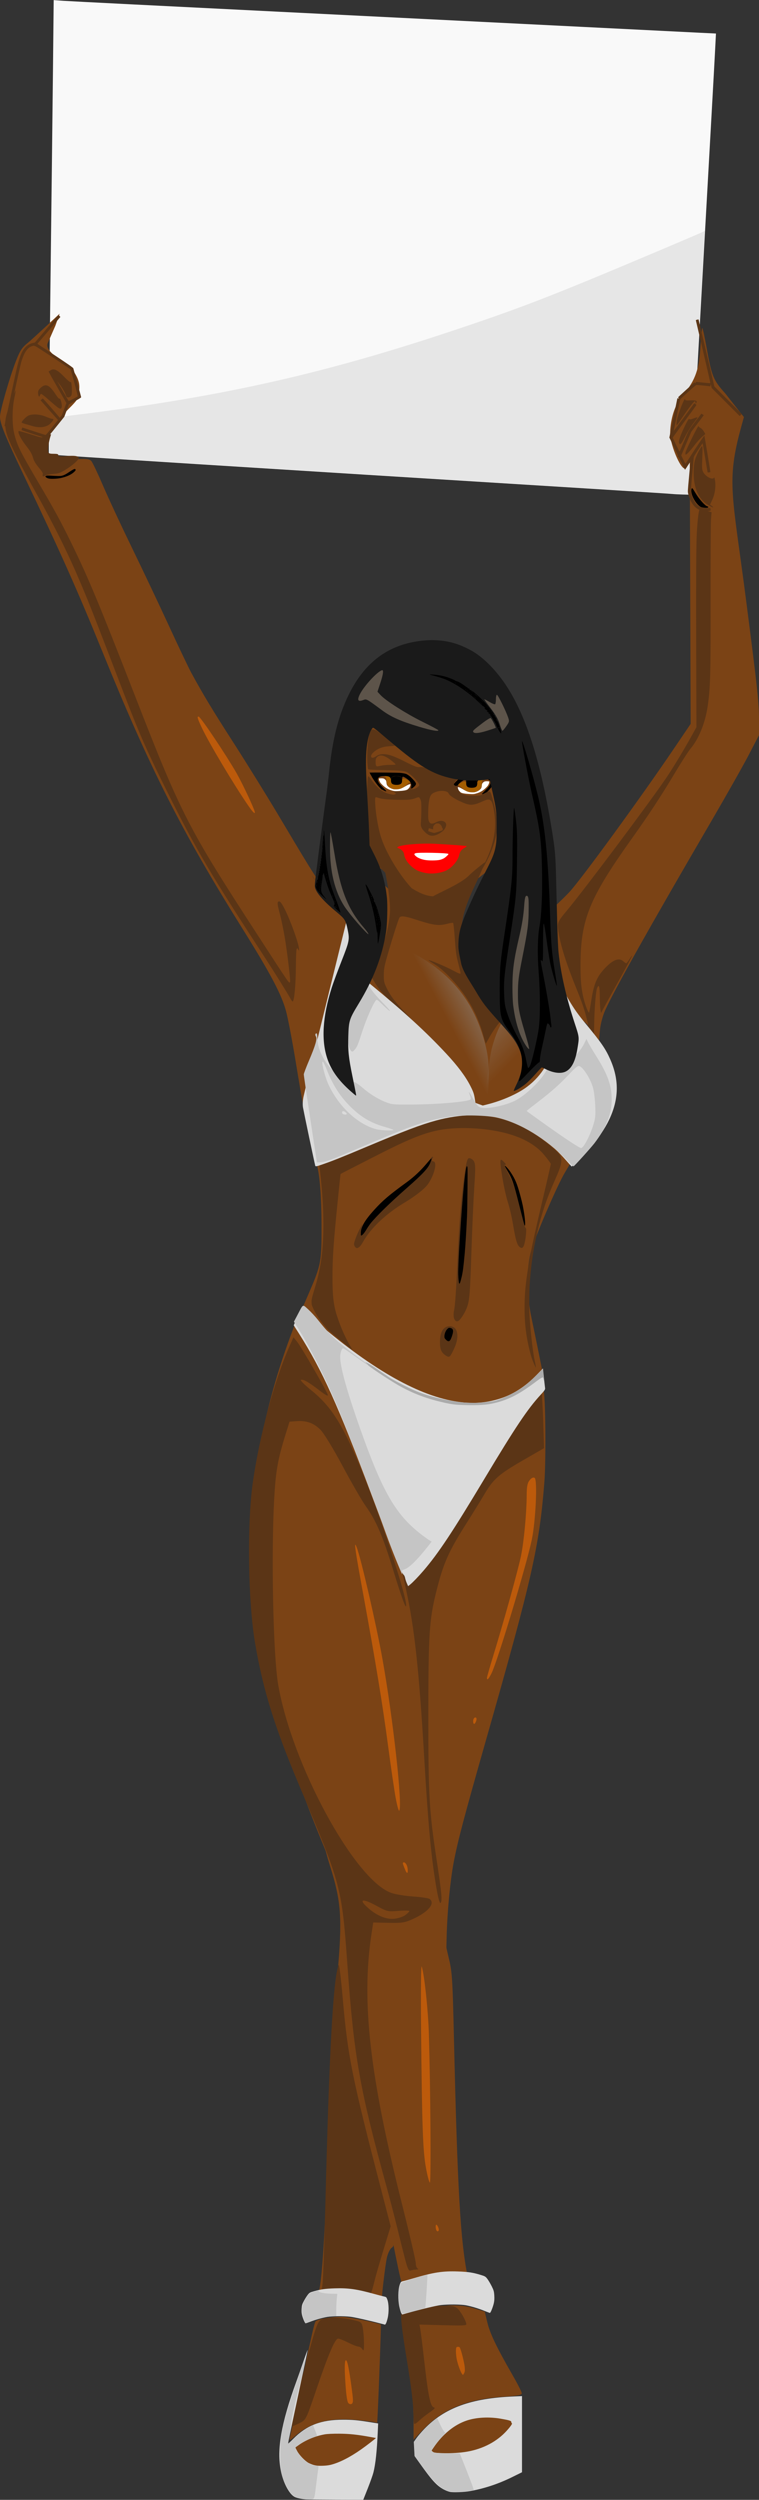 <?xml version="1.0" encoding="UTF-8"?>
<svg width="85.755mm" height="282.22mm" version="1.1" viewBox="0 0 303.86 1e3" xmlns="http://www.w3.org/2000/svg">
<rect x="0" y="0" width="303.86" height="1e3" fill="#333333" stroke="none"/>
<defs>
<linearGradient id="a" x1="378.42" x2="360.21" y1="370.46" y2="380.1" gradientTransform="matrix(1.299 0 0 1.299 -107.6 -65.342)" gradientUnits="userSpaceOnUse">
<stop stop-color="#939393" offset="0"/>
<stop stop-color="#939393" stop-opacity="0" offset="1"/>
</linearGradient>
<linearGradient id="b" x1="356.43" x2="378.8" y1="376.46" y2="398.68" gradientTransform="matrix(1.477 0 0 1.477 -175.41 -137.63)" gradientUnits="userSpaceOnUse">
<stop stop-color="#999" offset="0"/>
<stop stop-color="#999" stop-opacity="0" offset="1"/>
</linearGradient>
</defs>
<g transform="translate(-182.65 -23.081)">
<g transform="matrix(1.267 0 0 1.267 107.42 202.06)">
<path d="m271.76 14.686c-0.589-0.067-12.723-0.844-26.964-1.726-102.24-6.336-169.84-10.61-169.97-10.746-0.088-0.088 0.118-22.859 0.458-50.601 0.34-27.742 0.718-59.981 0.838-71.643l0.219-21.202 3.067 0.224c1.687 0.123 32.237 1.671 67.888 3.44 35.652 1.769 79.205 3.94 96.786 4.824 17.58 0.884 34.114 1.711 36.742 1.837l4.777 0.229-0.247 4.853c-0.269 5.282-1.286 23.524-5.266 94.407l-2.602 46.339-2.327-0.057c-1.28-0.031-2.81-0.112-3.399-0.179z" fill="#f9f9f9"/>
<path d="m273.28 14.651c-4.77-0.275-158.25-9.898-174.89-10.965-7.496-0.482-15.565-0.997-17.926-1.146-2.361-0.149-4.549-0.323-4.861-0.388l-0.568-0.117v-5.536c0-3.045 0.092-5.593 0.205-5.663 0.113-0.07 3.948-0.591 8.523-1.159 46.285-5.745 78.555-13.034 121.2-27.373 20.178-6.785 29.897-10.576 63.008-24.58 6.736-2.849 12.679-5.388 13.206-5.641l0.958-0.461-0.139 1.434c-0.076 0.789-1.106 19.049-2.289 40.578s-2.211 39.626-2.286 40.217c-0.079 0.619-0.263 1.057-0.436 1.035-0.165-0.021-1.834-0.127-3.709-0.235z" fill="#e6e6e6"/>
</g>
<g fill="#7b4315">
<path d="m315.43 995.17c-5.679-0.045-12.109 2.219-15.742 6.58 0.453 6.781 9.09 10.927 15.322 8.877 6.883-1.831 13.396-5.788 18.381-10.801 0.762-5.165-6.76-3.885-10.096-4.517-2.619-0.149-5.243-0.16-7.865-0.139z"/>
<path d="m375.62 988.8c-9.167-0.128-17.192 6.591-21.697 14.059 0.846 4.796 7.581 2.34 11.072 2.943 9.349-0.093 19.607-4.388 24.068-12.898-0.52-5.741-9.786-3.497-13.443-4.104z"/>
<path d="m337.72 908.65c-7.483-38.27-8.56-44.316-11.212-62.925-2.845-19.965-3.463-26.825-4.137-45.891l-0.555-15.698-4.252-9.931c-22.63-52.852-31.747-85.206-34.124-121.1-1.958-29.558 3.457-63.057 15.402-95.287 1.8-4.858 3.327-8.9 3.393-8.983 0.195-0.247 8.303 14.451 11.133 20.179 3.58 7.248 10.597 24.751 21.511 53.656 7.988 21.157 9.433 25.566 11.021 33.638 3.292 16.729 5.216 35.362 7.641 74.005 2.552 40.669 4.685 59.267 8.67 75.59 1.468 6.014 1.607 8.104 2.176 32.694 1.386 59.851 2.6 81.076 5.424 94.834l0.396 1.928-7.534 0.055c-6.598 0.048-12.023 0.817-17.8 2.523-1.304 0.385-1.538-0.574-7.152-29.288v-1e-5z"/>
<path d="m359.57 794.59c-3.356-17.026-4.601-29.228-7.148-70.073-2.045-32.792-3.666-48.468-6.443-62.32l-1-4.988 3.742-3.931c6.932-7.282 12.448-15.292 27.271-39.604 13.782-22.603 23-35.805 24.179-34.627 0.858 0.858 1.144 27.756 0.395 37.175-2.029 25.504-4.897 38.19-22.986 101.65-9.176 32.191-11.665 41.59-13.315 50.285-1.378 7.264-2.565 19.717-2.793 29.303l-0.144 6.052-1.758-8.918z"/>
<path d="m330.44 941.88c-3.139-0.991-6.103-1.328-12.253-1.39-6.885-0.07-8.07-0.23-7.834-1.059 1.22-4.283 2.422-23.085 3.535-55.314 1-28.935 2.425-55.337 3.828-70.898 2.038-22.605 1.577-29.455-2.944-43.74-1.247-3.942-2.131-7.308-1.962-7.479 0.57-0.582 9.007 13.097 10.878 20.648 1.651 6.662 1.808 14.811 1.725 27.669-0.1 15.513 2.479 23.298 6.317 44.557 2.414 13.371 3.645 42.251 6.931 57.496 1.895 8.793 1.917 9.082 0.754 9.914-0.659 0.471-1.508 2.253-1.886 3.958-0.581 2.618-1.992 14.244-1.992 16.416 0 0.83 0 0.83-5.096-0.779z"/>
<path d="m364.71 586.04c-9.128-1.621-21.547-7.607-33.939-16.359-7.735-5.463-18.193-14.02-24.273-19.86l-3.022-2.902 2.89-6.696c4.835-11.202 5.049-12.359 5.009-27.119-0.03-11.217-0.729-20.172-1.885-24.164-0.226-0.781 0.41-1.286 2.398-1.906 1.488-0.464 9.7-3.874 18.248-7.577 8.548-3.704 18.361-7.747 21.806-8.986 17.429-6.266 31.182-5.539 43.436 2.297 4.425 2.829 11.047 8.875 13.929 12.715l1.929 2.571-2.389 3.988c-3.075 5.133-11.601 24.856-13.495 31.218-1.985 6.67-1.956 17.46 0.073 27.007 0.783 3.683 2.12 10.161 2.972 14.396l1.549 7.7-3.752 3.683c-5.141 5.047-9.665 7.765-15.58 9.362-5.178 1.398-10.418 1.606-15.905 0.632z"/>
<path d="m298.72 998.1c0.217-0.864 2.112-9.742 4.21-19.727 4.335-20.624 5.499-25.761 6.038-26.632 0.681-1.102 8.507-2.201 12.343-1.733 3.701 0.451 13.42 2.542 13.81 2.97 0.178 0.196-1.282 38.818-1.483 39.231-0.038 0.077-0.426 0.016-0.864-0.134-0.438-0.151-3.376-0.548-6.53-0.884-11.086-1.181-18.82 0.694-25.126 6.093-2.616 2.239-2.767 2.291-2.397 0.818z"/>
<path d="m348.22 992.66c0-8.775-1.156-29.429-2.004-35.95-0.387-2.978-0.739-5.988-0.782-6.689-0.067-1.098 0.845-1.511 6.611-2.99 8.329-2.137 14.771-2.299 20.544-0.516l4.115 1.271 1.04 4.303c1.085 4.49 3.743 10.041 10.053 20.991 2.059 3.573 3.743 6.898 3.743 7.389 0 0.682-1.544 0.988-6.53 1.296-15.237 0.94-25.013 4.886-33.106 13.365l-3.682 3.858v-6.328z"/>
<path d="m300.86 446.74c-1.312-7.899-2.982-16.553-3.71-19.23-1.817-6.685-6.239-15.04-17.458-32.984-24.321-38.903-37.064-64.06-55.816-110.2-10.112-24.879-16.735-39.731-31.817-71.347-7.388-15.487-9.412-20.481-9.412-23.224 0-2.323 3.771-15.483 6.36-22.197 1.647-4.27 2.462-5.499 4.971-7.49 1.651-1.31 13.567-12.478 12.55-11.515l-1.712 4.831-3.092 7.042c-1.526 3.476 8.729 8.851 9.486 9.886 4.203 5.752 3.075 7.416 3.059 10.602-0.013 2.57-5.195 6.176-6.969 8.961-4.518 7.092-10.395 11.391-8.819 14.336 1.053 1.968 6.125 2.933 13.532 2.577 5.214-0.251 6.439-0.129 7.194 0.715 0.5 0.56 2.627 5.031 4.728 9.936 2.1 4.905 7.309 16.085 11.575 24.844 4.266 8.759 10.926 22.806 14.801 31.214 3.875 8.409 7.906 16.865 8.959 18.792 4.871 8.914 8.377 14.716 16.941 28.029 5.071 7.883 13.072 20.783 17.782 28.666 9.576 16.03 16.876 28.609 18.247 28.609 0.736 0-2.067-3.792-2.38-2.127-0.262 1.397-2.764-3.042-2.131-1.818 0.972 1.879 7.491 8.282 10.321 10.136 1.015 0.665 1.73 2.057 2.249 4.374 0.923 4.126 2.171 7.687-1.477 16.641-3.547 8.706-2.72 12.95-6.08 23.759 0 0-7.731 36.597-8.628 36.597-0.23 0-1.942-10.517-3.254-18.416z"/>
<path d="m418.08 433.31c-3.91-4.837-10.245-2.989-11.887-8.447-3.03-10.066-2.671-19.822-3.115-29.296-0.356-7.607-1.183-8.309-0.339-8.309 0.535 0 6.437-5.79 7.885-7.362 4.875-5.289 28.482-37.656 41.719-57.2l6.807-10.051-0.177-52.427-0.177-52.427-1.297 2.307c-1.599 2.844-6.556-8.75-6.556-13.659 0-4.276 1.236-10.359 4.416-14.326 3.995-4.985 6.969-8.829 7.588-18.651 0.309-4.901 0.687-9.036 0.84-9.188 0.153-0.153 0.907 3.249 1.676 7.559 2.087 11.692 2.754 13.347 7.486 18.563l7.517 9.517-1.09 3.963c-6.056 22.016-3.512 26.818 2.021 69.754 4.557 35.366 5.098 40.381 5.105 47.317v6.229l-4.048 7.786c-2.226 4.282-9.15 16.529-15.385 27.215-24.232 41.525-38.252 66.492-42.153 75.061-0.904 1.986-1.822 5.391-2.039 7.567l-0.621 6.658-4.181-8.153z"/>
<path d="m373.17 464.49c-0.628-0.164-1.117-0.897-1.121-1.678-0.013-2.089-3.158-5.906-6.572-10.546-5.286-7.186-33.297-10.884-36.638-35.13l-0.393-2.851 2.302-5.051c1.266-2.778 2.973-7.366 3.794-10.197 1.782-6.151 3.215-16.761 2.647-19.602l-0.407-2.037 1.762 1.58c0.969 0.869 2.447 2.145 3.285 2.836l1.523 1.256-0.876-7.929 3.299 2.173c1.815 1.195 4.862 2.807 6.773 3.583l3.474 1.41 6.157-3.117c4.514-2.285 7.303-4.243 10.456-7.339 2.365-2.322 4.3-4.123 4.3-4.001 0 0.122-1.718 3.934-3.818 8.472-4.481 9.682-5.737 14.042-5.737 19.917 0 9.321 4.723 18.778 14.923 29.88 7.407 8.061 8.965 10.932 8.965 16.514 0 3.166 5.226 5.679 3.914 8.479-0.944 2.015-7.133 2.987-6.87 2.987 1.286 0 6.507-3.984 8.653-6.603 2.679-3.269 2.791-3.321 4.485-2.083 1.147 0.838 3.382 1.643 1.785 4.339-3.766 6.353-12.725 13.382-21.494 15.961-3.537 1.04-6.63-0.717-8.569-1.223z"/>
<path d="m354.04 383.52c-6.871-3.543-11.527-6.684-17.341-11.697-0.926-0.798-1.713-1.422-1.749-1.386-0.036 0.036 0.075 0.763 0.246 1.615 0.171 0.852 0.352 2.246 0.402 3.098l0.091 1.549-0.413-1.979c-1.026-4.911-2.27-8.344-5.009-13.82l-1.79-3.58-0.082-1.583c-0.045-0.871-0.161-3.558-0.257-5.972-0.097-2.414-0.383-7.874-0.637-12.133-0.369-6.177-0.464-9.225-0.469-15.059-6e-3 -6.849 0.017-7.449 0.379-9.436 0.614-3.376 1.837-6.569 2.516-6.569 0.336 0 1.131 0.609 5.531 4.235 9.56 7.878 13.831 11.063 17.983 13.408 4.071 2.3 8.689 3.869 13.69 4.651 2.509 0.393 8.305 0.522 10.835 0.242 1.136-0.126 2.334-0.233 2.663-0.239l0.598-0.011 1.164 5.249c1.757 7.922 1.765 7.989 1.768 15.317 1e-3 4.549-0.062 6.638-0.231 7.572-0.433 2.391-1.067 4.862-1.852 7.214-0.883 2.645-3.165 8.332-3.292 8.205-0.046-0.046 4e-3 -0.334 0.111-0.641 0.447-1.283-0.322-0.948-3.252 1.417-4.904 3.958-10.254 7.456-15.908 10.402l-2.765 1.441-2.93-1.511z"/>
</g>
<path d="m353.53 367.42c-2.4-0.275-5.227-1.49-5.754-2.474-0.35-0.654 0.211-0.795 3.554-0.895 3.515-0.106 11.982 0.234 12.239 0.491 0.091 0.091-0.322 0.596-0.937 1.144-0.8 0.713-1.422 1.08-2.282 1.345-1.384 0.428-4.787 0.622-6.821 0.389z" fill="#fff"/>
<path d="m376.44 340.55c0.232-0.121 0.555-0.295 0.718-0.387 0.163-0.092 0.296-0.154 0.296-0.139 0 0.137 1.017-0.919 1.706-1.772 0.525-0.65 1.904-2.63 1.905-2.736 1.6e-4 -0.025 0.037-0.065 0.082-0.09 0.045-0.025 0.067-0.07 0.049-0.099-0.018-0.029-1e-3 -0.053 0.036-0.053 0.038 0 0.054-0.015 0.037-0.032-0.037-0.037 0.568-1.111 0.642-1.141 0.026-0.01 0.048-0.058 0.048-0.106s0.077-0.222 0.172-0.388l0.172-0.301-1.763-0.016c-3.012-0.027-9.714 0.05-10.462 0.119-0.819 0.076-1.847 0.249-2.179 0.366-0.127 0.045-0.247 0.067-0.265 0.049-0.018-0.018-0.033-4e-3 -0.033 0.032 0 0.036-0.019 0.06-0.042 0.052-0.086-0.027-0.998 0.559-1.387 0.891-0.631 0.538-1.804 1.787-2.113 2.251-0.155 0.232-0.298 0.506-0.317 0.609-0.054 0.287 0.063 0.612 0.326 0.911 0.297 0.337 1.173 1.072 1.343 1.126 0.172 0.055 0.294-0.113 0.249-0.34-0.019-0.093-0.049-0.41-0.066-0.704-0.028-0.455-0.015-0.585 0.086-0.869 0.293-0.825 0.904-1.511 1.983-2.225 1.285-0.85 1.563-0.822 1.576 0.16l5e-3 0.372 0.07-0.254c0.148-0.535 0.412-0.843 0.874-1.021 0.395-0.152 1.669-0.213 2.212-0.107 0.676 0.133 1.156 0.506 1.257 0.977 0.063 0.293 0.09 0.29 0.194-0.015 0.211-0.623 0.653-0.865 1.771-0.967 0.845-0.078 1.792-4e-3 2.37 0.186 0.709 0.233 1.103 0.769 1.018 1.388-0.106 0.773-0.565 1.438-2.007 2.91-1.14 1.163-1.405 1.458-1.405 1.558 0 0.114 0.45 0.01 0.845-0.196z"/>
<path d="m372.49 338.12c0.478-0.104 0.819-0.312 0.99-0.605 0.251-0.43 0.31-1.245 0.133-1.853-0.21-0.724-1.119-1.067-2.522-0.952-0.756 0.062-1.019 0.143-1.32 0.409-0.306 0.27-0.43 0.573-0.467 1.145-0.035 0.538 0.085 1.081 0.3 1.363 0.179 0.234 0.575 0.438 1.007 0.518 0.449 0.083 1.442 0.07 1.878-0.025z"/>
<path d="m354.29 384.84c-4.171-0.656-6.994-2.404-12.031-7.448-5.587-5.595-10.609-9.559-11.565-13.492-0.181-0.745-0.434-4.461-0.563-5.643-0.838-7.709-0.677-24.027-0.104-24.6 0.139-0.139 0.399 0.122 1.064 1.067 2.626 3.731 4.842 5.444 7.842 6.063 1.081 0.223 1.366 0.233 1.783 0.06l0.497-0.206-0.376-0.405c-0.207-0.223-0.651-0.458-0.987-0.523-0.407-0.079 0.106-0.125 1.538-0.139 3.322-0.033 5.069-0.509 5.5-1.499l0.221-0.507 6e-3 0.597c6e-3 0.591 0.013 0.597 0.651 0.597 1.076 0 2.7-1.003 2.7-1.668 0-0.996-3.498-4.549-5.162-5.244-1.098-0.458-2.593-0.578-8.904-0.716-4.247-0.092-6.239-0.191-6.364-0.316-0.108-0.108-0.241-1.26-0.328-2.848-0.275-4.997 0.486-11.745 1.447-12.819 0.33-0.369 1.175-0.356 1.928 0.028 1.072 0.547 6.965 5.137 7.642 5.952 0.225 0.271-0.04 0.319-2.855 0.517-2.333 0.164-4.569 1.158-5.971 2.653-0.689 0.735-0.854 1.234-0.559 1.699 0.239 0.378 0.959 0.24 1.817-0.348 1.072-0.735 2.052-0.972 3.586-0.866 1.834 0.126 3.963 0.91 7.985 2.942 3.96 2 4.935 2.359 5.984 2.201 0.873-0.131 2.936 0.377 6.125 1.507 4.119 1.46 5.623 1.892 7.214 2.071 1.135 0.128 1.704 0.452 1.704 0.973 0 0.159-0.322 0.652-0.717 1.095-0.789 0.888-0.874 1.241-0.404 1.667 0.298 0.27 0.687 0.276 1.288 0.021 0.202-0.086 0.236-5e-3 0.183 0.45-0.057 0.489-1e-3 0.593 0.469 0.88l0.534 0.326-0.429 6.4e-4c-0.566 8e-4 -0.672 0.211-0.284 0.561 0.173 0.157 0.315 0.38 0.315 0.495 0 0.336 0.692 0.7 2.025 1.065 1.012 0.277 1.679 0.339 3.628 0.337 2.675-3e-3 3.054-0.096 4.874-1.194 1.206-0.728 1.449-0.704 1.903 0.185 0.364 0.714 1.436 4.739 2.004 7.527 0.541 2.655 0.678 6.428 0.31 8.543-1.039 5.976-4.59 13.46-8.914 18.792-1.204 1.485-3.59 3.981-3.805 3.981-0.088 0 0.481-0.663 1.264-1.473 7.007-7.248 11.245-17.609 10.83-26.476-0.108-2.306-0.598-5.409-1.066-6.759-0.624-1.797-1.425-1.988-3.798-0.903-4.093 1.871-5.283 1.863-9.333-0.069-2.371-1.131-4.028-2.265-4.316-2.953-0.273-0.654-0.821-0.936-2.137-1.099-1.626-0.202-3.906 0.462-4.78 1.391-0.843 0.896-1.288 3.347-1.324 7.287-0.02 2.186 0.024 2.752 0.261 3.368 0.472 1.223 1.223 1.332 3.005 0.437 1.078-0.542 2.028-0.669 2.799-0.374 1.116 0.426 1.42 1.342 0.843 2.542-0.409 0.852-0.742 1.21-1.835 1.976-1.813 1.27-3.595 1.616-4.899 0.951-1.032-0.526-2.428-1.953-2.834-2.896-0.335-0.777-0.348-0.941-0.215-2.738 0.078-1.051 0.139-3.201 0.135-4.778-5e-3 -2.466-0.05-2.975-0.319-3.646-0.453-1.132-0.646-1.2-1.911-0.681-1.62 0.665-3.119 0.799-7.717 0.689-4.132-0.099-6.024-0.312-7.51-0.846-1.089-0.391-1.132-0.295-1.023 2.254 0.161 3.762 1.042 9.121 2.108 12.82 2.294 7.965 10.124 19.961 15.822 24.241 2.197 1.651 5.177 3.092 6.847 3.312 0.682 0.09 0.452 0.115-1.035 0.115-1.051-4.8e-4 -2.09-0.029-2.309-0.063v-4e-5zm4.067-29.096c1.54-0.52 1.585-0.549 1.551-0.994-0.019-0.252-0.109-0.482-0.199-0.512-0.09-0.03-0.164-0.199-0.164-0.376s-0.244-0.565-0.541-0.863c-0.445-0.445-0.661-0.541-1.215-0.541-0.567 0-0.759 0.091-1.21 0.569-0.421 0.447-0.536 0.703-0.536 1.194 0 0.344-0.018 0.625-0.04 0.624-0.022-9.5e-4 -0.392-0.109-0.823-0.239-0.43-0.131-0.81-0.21-0.843-0.177-0.033 0.033-0.1 0.304-0.148 0.602l-0.088 0.542 1.01 0.339c0.556 0.187 1.157 0.346 1.335 0.354 0.179 8e-3 1.038-0.227 1.911-0.521zm-22.78-26.439c0.705-0.137 2.14-0.249 3.212-0.253 1.066-3e-3 2.05-0.049 2.187-0.101 0.18-0.069-0.181-0.447-1.301-1.361-3.108-2.538-5.132-2.973-6.316-1.359-0.267 0.364-0.33 0.686-0.33 1.687 0 1.421 0.212 1.841 0.867 1.713 0.224-0.044 0.981-0.191 1.681-0.327z" fill="#5b3516"/>
<path d="m336.46 339.38c-0.232-0.121-0.555-0.295-0.718-0.387-0.163-0.092-0.296-0.154-0.296-0.139 0 0.137-1.017-0.919-1.706-1.772-0.525-0.65-1.904-2.63-1.905-2.736-1.6e-4 -0.025-0.037-0.065-0.082-0.09-0.045-0.025-0.067-0.07-0.049-0.099 0.018-0.029 1e-3 -0.053-0.036-0.053-0.038 0-0.054-0.015-0.037-0.032 0.037-0.037-0.568-1.111-0.642-1.141-0.026-0.01-0.048-0.058-0.048-0.106 0-0.048-0.077-0.222-0.172-0.388l-0.172-0.301 1.763-0.016c3.012-0.027 9.714 0.05 10.462 0.119 0.819 0.076 1.847 0.249 2.179 0.366 0.127 0.045 0.247 0.067 0.265 0.049 0.018-0.018 0.033-4e-3 0.033 0.032 0 0.036 0.019 0.06 0.042 0.052 0.086-0.027 0.998 0.559 1.387 0.891 0.631 0.538 1.804 1.787 2.113 2.251 0.155 0.232 0.298 0.506 0.317 0.609 0.054 0.287-0.063 0.612-0.326 0.911-0.297 0.337-1.173 1.072-1.343 1.126-0.172 0.055-0.294-0.113-0.249-0.34 0.019-0.093 0.049-0.41 0.066-0.704 0.028-0.455 0.015-0.585-0.086-0.869-0.293-0.825-0.904-1.511-1.983-2.225-1.285-0.85-1.563-0.822-1.576 0.16l-5e-3 0.372-0.07-0.254c-0.148-0.535-0.412-0.843-0.874-1.021-0.395-0.152-1.669-0.213-2.212-0.107-0.676 0.133-1.156 0.506-1.257 0.977-0.063 0.293-0.09 0.29-0.194-0.015-0.211-0.623-0.653-0.865-1.771-0.967-0.845-0.078-1.792-4e-3 -2.37 0.186-0.709 0.233-1.103 0.769-1.018 1.388 0.106 0.773 0.565 1.438 2.007 2.91 1.14 1.163 1.405 1.458 1.405 1.558 0 0.114-0.45 0.01-0.845-0.196z"/>
<path d="m340.41 336.95c-0.478-0.104-0.819-0.312-0.99-0.605-0.251-0.43-0.31-1.245-0.133-1.853 0.21-0.724 1.119-1.067 2.522-0.952 0.756 0.062 1.019 0.143 1.32 0.409 0.306 0.27 0.43 0.573 0.467 1.145 0.035 0.538-0.085 1.081-0.3 1.363-0.179 0.234-0.575 0.438-1.007 0.518-0.449 0.083-1.442 0.07-1.878-0.025z"/>
<g fill="#5b3516">
<path d="m396.41 568.6c-0.861-2.056-1.124-2.856-1.696-5.157-1.444-5.813-2.053-10.827-2.062-16.96 0-4.939 0.276-8.558 1.114-14.23 1.106-7.489 2.255-12.937 6.567-31.16 1.604-6.779 2.881-12.388 2.838-12.465-0.505-0.904-2.628-3.607-3.655-4.652-3.062-3.118-7.21-5.461-12.557-7.093-6.327-1.931-14.685-2.859-22.186-2.462-8.823 0.467-15.073 2.6-30.283 10.333-0.926 0.471-2.341 1.19-3.143 1.598-6.446 3.278-12.249 6.26-12.317 6.329-0.085 0.086-0.319 2.27-1.371 12.767-1.49 14.868-1.901 21.019-1.905 28.523 0 7.468 0.427 11.211 1.771 15.391 1.456 4.527 3.408 8.948 5.475 12.401 0.423 0.707 0.769 1.309 0.769 1.339 0 0.146-7.278-5.823-9.283-7.614-0.839-0.75-1.838-1.902-3.229-3.727-1.376-1.805-2.292-3.297-3.131-5.099-0.638-1.37-0.693-1.552-0.731-2.413-0.06-1.382 0.032-1.789 1.439-6.423 2.34-7.704 3.31-15.088 3.289-25.025-0.015-6.741-0.437-13.228-1.429-21.941l-0.162-1.423 0.304-0.298c0.182-0.178 1.185-0.649 2.493-1.169 3.099-1.233 7.935-3.283 14.312-6.065 12.527-5.465 17.453-7.431 23.349-9.314 7.978-2.549 15.705-3.648 23.022-3.277 1.538 0.078 3.377 0.223 4.087 0.321 7.186 0.997 13.308 3.463 19.981 8.05 3.075 2.113 6.765 5.158 8.118 6.696 1.125 1.279 1.424 2.683 0.976 4.575-0.314 1.325-0.903 2.866-2.36 6.173-2.28 5.175-3.373 8.028-4.772 12.453-2.915 9.224-4.718 19.168-5.33 29.413-0.17 2.845-0.222 8.703-0.102 11.504 0.239 5.578 1.303 15.18 2.077 18.739 0.339 1.558 0.53 2.74 0.472 2.922-0.023 0.073-0.361-0.629-0.751-1.56z"/>
<path d="m325.15 522.19c-0.408-0.253-0.769-0.93-0.769-1.442 0-0.51 0.612-2.375 1.31-3.991 0.567-1.312 1.972-4.081 2.037-4.016 0.023 0.023-0.164 0.774-0.414 1.669-0.493 1.76-0.556 2.343-0.278 2.574 0.434 0.361 1.595-0.837 2.253-2.326 0.724-1.637 2.413-3.657 6.351-7.593 3.612-3.611 6.673-6.4 11.433-10.415 2.693-2.272 5.956-5.503 6.791-6.726 0.881-1.288 1.167-1.983 1.187-2.88 0.015-0.693 0.044-0.774 0.348-1.007 0.658-0.503 0.801-0.257 0.347 0.597-0.322 0.606-0.247 0.906 0.254 1.016 0.551 0.121 0.596 0.153 0.762 0.55 0.742 1.776-1.402 7.345-3.736 9.706-1.819 1.84-5.079 4.257-8.487 6.29-7.307 4.36-13.47 10.181-16.51 15.595-0.79 1.406-1.446 2.191-2.039 2.44-0.45 0.189-0.471 0.188-0.839-0.04z"/>
<path d="m364.92 551.32c-0.174-0.186-0.397-0.575-0.496-0.865-0.227-0.666-0.234-2.21-0.015-3.06 0.418-1.615 0.915-8.846 1.412-20.511 0.574-13.481 1.492-24.835 2.71-33.513 0.592-4.22 1.098-6.431 1.57-6.858 0.484-0.438 1.872 0.272 2.326 1.191 0.565 1.144 0.591 2.76 0.15 9.451-0.396 6.007-0.84 16.033-1.239 27.984-0.51 15.254-0.72 17.904-1.632 20.62-0.691 2.06-2.467 4.978-3.426 5.629-0.547 0.372-0.969 0.351-1.36-0.068zm1.95-15.181c0.148-0.37 0.833-3.128 1.026-4.131 0.105-0.544 0.72-6.502 0.903-8.748 0.203-2.486 0.434-6.068 0.565-8.763 0.032-0.65 0.085-1.714 0.116-2.365 0.082-1.647 0.26-6.466 0.342-9.29 0.098-3.356 0.095-11.696 0-12.5-0.112-0.909-0.227-1.113-0.388-0.69-0.71 1.867-2.083 17.376-2.932 33.122-0.12 2.23-0.281 5.118-0.356 6.419-0.103 1.777-0.107 2.911-0.015 4.561 0.152 2.737 0.349 3.369 0.742 2.386z"/>
<path d="m390.63 521.87c-0.955-0.818-1.546-2.788-2.463-8.218-0.671-3.976-1.404-7.148-2.355-10.191-1.284-4.111-3.092-14.57-2.788-16.132 0.105-0.537 0.461-0.394 1.357 0.546 0.449 0.471 0.817 0.898 0.817 0.95 0 0.051-0.114 0.11-0.253 0.132-0.139 0.021-0.241 0.101-0.225 0.177 0.015 0.076-0.014 0.138-0.066 0.138-0.116 0 0.201 0.729 0.927 2.139 1.564 3.035 1.861 3.654 2.35 4.899 1.321 3.363 2.366 6.974 3.47 11.991 0.904 4.107 1.485 6.083 1.789 6.083 0.272 0 0.074 3.013-0.337 5.135-0.519 2.677-1.11 3.303-2.222 2.351z"/>
</g>
<path d="m366.45 536.47c-0.139-0.225-0.291-1.764-0.357-3.616-0.137-3.877 1.295-26.178 2.322-36.148 0.624-6.062 1.081-8.254 1.382-6.635 0.144 0.772 0 15.356-0.188 19.642-0.27 6.038-0.622 11.739-0.917 14.865-0.543 5.756-0.748 7.341-1.187 9.178-0.595 2.492-0.826 3.087-1.055 2.716z"/>
<path d="m327.06 516.44c0-2.41 1.585-5.163 5.397-9.372 3.442-3.8 5.991-5.965 13.156-11.173 2.71-1.97 5.43-4.518 7.721-7.233 0.85-1.007 1.664-1.93 1.809-2.05 0.407-0.338 0.344 0.1-0.229 1.587-0.847 2.197-3.029 4.538-9.54 10.241-6.318 5.532-11.938 11.009-14.305 13.938-0.466 0.577-1.235 1.702-1.708 2.499-0.87 1.466-1.711 2.452-2.093 2.452-0.147 0-0.209-0.262-0.209-0.888z"/>
<path d="m392.66 513.27c-0.135-0.224-0.689-2.331-2.187-8.305-2.171-8.659-2.753-10.342-4.685-13.548-0.575-0.954-1.045-1.828-1.045-1.943 0-0.372 1.434 1.174 2.304 2.485 1.928 2.902 2.671 4.722 4.037 9.874 0.739 2.786 1.026 4.167 1.458 7.008 0.406 2.67 0.468 5.014 0.117 4.429z"/>
<g fill="#5b3516">
<path d="m344.8 926.74c-0.706-2.736-2.162-8.558-3.237-12.937-1.075-4.38-2.978-11.689-4.23-16.244-10.705-38.954-12.966-51.78-15.609-88.546-2.235-31.097-2.448-31.893-18.997-71.028-10.147-23.995-14.737-38.724-17.966-57.651-2.809-16.464-3.258-47.342-0.931-63.971 2.594-18.538 8.658-41.128 14.662-54.616l1.656-3.721 1.518 1.885c1.592 1.978 11.383 18.873 12.178 21.016 0.325 0.875-0.655 0.387-3.319-1.654-4.419-3.386-6.447-4.538-7.417-4.215-0.385 0.128 1.422 1.949 4.017 4.047 8.866 7.168 13.547 15.004 22.416 37.528 6.871 17.45 15.806 45.109 15.72 48.661-0.044 1.8-1.692-2.712-5.371-14.7-3.995-13.019-6.681-19.236-10.811-25.023-1.537-2.154-5.695-9.344-9.241-15.978-3.64-6.81-7.473-13.112-8.802-14.474-2.7-2.765-5.623-3.836-9.657-3.538l-2.819 0.208-1.492 4.778c-3.202 10.25-4.036 14.937-4.649 26.118-1.246 22.722-0.393 62.718 1.583 74.213 5.508 32.043 30.665 78.316 45.348 83.41 1.689 0.586 5.651 1.232 8.804 1.435 3.153 0.203 6.092 0.653 6.529 0.999 2.253 1.781-0.515 5.127-6.529 7.891-3.43 1.577-4.452 1.743-9.955 1.625l-6.133-0.132-0.742 4.941c-4.036 26.874-0.635 56.574 12.391 108.2 2.967 11.76 5.395 22.195 5.395 23.188 0 0.994 0.358 1.952 0.796 2.128 0.438 0.177 0.175 0.344-0.585 0.372-0.76 0.028-1.799 0.21-2.309 0.406-0.706 0.271-1.234-0.83-2.21-4.618zm0.05-137.53c0.918-0.67 1.678-1.416 1.689-1.658 0.013-0.242-1.962-0.274-4.386-0.071-4.202 0.352-4.603 0.261-8.679-1.98-5.327-2.928-7.327-2.84-4.155 0.183 3.592 3.424 7.552 5.223 10.932 4.966 1.611-0.122 3.68-0.77 4.598-1.44z"/>
<path d="m323.54 941.3c-1.879-0.483-5.382-0.908-7.784-0.944l-4.368-0.066 0.416-3.977c0.229-2.187 0.736-16.715 1.128-32.283 1.53-60.811 3.126-89.511 5.277-94.922 0.224-0.564 0.963 5.385 1.643 13.219 2.042 23.544 3.671 31.594 15.958 78.855l3.244 12.477-2.765 9.045c-1.521 4.975-3.107 10.429-3.525 12.12-1.712 6.922-2.033 7.521-3.982 7.434-1.004-0.045-3.363-0.476-5.242-0.959z"/>
<path d="m299.5 990.6c0.446-3.004 1.99-9.001 7.316-28.42 2.233-8.144 3.061-10.295 4.262-11.082 1.79-1.173 7.752-1.162 12.886 0.022 3.387 0.782 3.509 0.885 3.945 3.342 0.247 1.394 0.458 4.112 0.467 6.039 0.013 2.679-0.135 3.241-0.632 2.389-0.357-0.613-1.075-1.115-1.594-1.115-0.52 0-2.359-0.717-4.088-1.593-1.728-0.876-3.543-1.593-4.032-1.593-1.256 0-3.85 6.043-8.676 20.213-4.16 12.214-4.18 12.254-6.696 13.537-1.388 0.708-2.767 1.286-3.065 1.286-0.298 0-0.339-1.362-0.092-3.026z"/>
<path d="m357.05 776.44c-1.891-11.656-3.052-24.431-4.563-50.192-2.058-35.082-3.895-52.017-7.326-67.529-0.875-3.958-1.592-7.265-1.592-7.349s0.699-0.329 1.554-0.543c1.889-0.474 8.178-7.389 13.229-14.545 2.046-2.898 4.971-6.846 6.5-8.773 4.824-6.079 9.227-12.781 14.228-21.659 5.772-10.247 9.748-16.313 15.356-23.434 3.32-4.215 4.271-5.076 4.72-4.274 0.309 0.552 0.727 6.232 0.928 12.622l0.366 11.618-8.166 4.701c-9.876 5.686-12.116 7.634-15.634 13.596-1.493 2.53-4.694 7.722-7.115 11.537-7.411 11.682-9.381 16.139-12.279 27.781-2.742 11.016-3.115 16.869-3.125 49.051-0.013 32.174 0.35 38.53 3.265 57.651 2.082 13.66 2.377 16.855 1.625 17.607-0.378 0.378-1.113-2.55-1.975-7.865z"/>
</g>
<g fill="#bc5a0b">
<path d="m341.04 742.2c-0.563-3.084-1.895-12.201-2.961-20.259-2.232-16.873-4.957-33.521-9.881-60.386-3.462-18.884-3.996-22.648-2.783-19.615 1.713 4.284 7.885 31.017 10.381 44.965 4.244 23.707 8.135 59.036 6.664 60.507-0.218 0.218-0.857-2.127-1.419-5.211z"/>
<path d="m353.15 890.12c-1.213-6.79-1.542-16.249-1.927-55.426-0.15-15.279-0.03-25.969 0.28-24.921 1.114 3.762 2.566 17.599 2.851 27.151 0.643 21.597 0.899 59.243 0.403 59.243-0.289 0-1.012-2.721-1.606-6.047z"/>
<path d="m377.59 694.27c0-0.324 1.128-4.266 2.507-8.759 4.309-14.04 10.05-34.699 11.149-40.113 1.172-5.778 2.244-17.256 2.26-24.203 0.013-3.454 0.292-4.896 1.181-5.994 0.754-0.931 1.468-1.263 2.004-0.931 1.194 0.738 0.411 17.409-1.167 24.85-2.231 10.52-13.778 48.763-16.109 53.351-1.191 2.344-1.825 2.969-1.825 1.799z"/>
<path d="m372.18 712.41c-0.06-0.159-0.11-0.557-0.11-0.884 0-0.97 0.684-1.718 1.189-1.299 0.341 0.283 0.124 1.396-0.421 2.163-0.275 0.388-0.516 0.395-0.658 0.021z"/>
<path d="m345.3 771.97c-0.279-0.404-1.382-3.205-1.382-3.511 0-0.354 0.403-0.522 0.732-0.306 0.759 0.497 1.225 1.671 1.233 3.104 0 0.799-0.024 0.961-0.179 0.991-0.105 0.021-0.281-0.101-0.403-0.279z"/>
<path d="m357.29 915.1c-0.323-0.848-0.283-2.182 0.062-2.075 0.443 0.138 1.12 1.689 0.959 2.198-0.201 0.634-0.758 0.567-1.02-0.123z"/>
<path d="m367.55 972.6c-0.58-0.827-1.631-3.759-2.015-5.621-0.362-1.757-0.471-4.124-0.221-4.777 0.163-0.424 1.064-0.473 1.389-0.075 0.435 0.533 1.867 6.139 2.002 7.836 0.106 1.338 0.056 1.852-0.238 2.421-0.205 0.397-0.416 0.722-0.468 0.722-0.052 0-0.254-0.228-0.45-0.507z"/>
<path d="m322.03 984.25c-0.489-0.746-0.906-4.099-1.219-9.793-0.267-4.855-0.158-7.208 0.333-7.208 0.56 0 1.233 3.245 2.256 10.871 0.627 4.676 0.677 5.619 0.334 6.261-0.335 0.626-1.254 0.556-1.704-0.131z"/>
</g>
<path d="m361.19 565.38c-1.805-1.152-2.393-2.441-2.41-5.281-0.021-3.659 0.99-5.814 2.992-6.375 1.308-0.366 2.656 0.075 3.327 1.089 0.852 1.287 0.88 3.529 0.076 5.951-0.53 1.598-1.988 4.518-2.399 4.805-0.517 0.362-0.769 0.332-1.587-0.19zm1.592-6.038c0.205-0.166 0.535-0.86 0.814-1.711 0.469-1.432 0.581-2.364 0.331-2.758-0.195-0.307-0.954-0.666-1.409-0.666-0.862 0-1.957 1.93-1.957 3.449 0 0.635 0.08 0.809 0.618 1.348 0.679 0.679 1.078 0.763 1.602 0.339z" fill="#5b3516"/>
<path d="m361.18 559c-0.538-0.538-0.618-0.713-0.618-1.348 0-1.004 0.528-2.325 1.182-2.959 0.471-0.457 0.62-0.515 1.087-0.428 1.251 0.235 1.486 0.997 0.898 2.908-0.793 2.573-1.381 2.995-2.549 1.827z"/>
<path d="m419.47 438c-0.294-0.449-0.757-1.948-1.029-3.333-1.085-5.52-2.211-9.173-4.761-15.454-4.357-10.731-6.664-18.019-7.5-23.692-0.478-3.248-0.26-3.798 3.102-7.804 7.188-8.564 33.997-44.347 40.448-53.988 2.534-3.787 6.784-10.825 9.521-15.766l2.205-3.981-0.101-35.673c-0.067-23.553 0.02-37.784 0.254-41.884 0.348-6.09 0.776-9.397 1.254-9.693 0.132-0.082 1.234 0.167 2.447 0.552l2.207 0.7-0.221 2.867c-0.121 1.577-0.2 16.268-0.175 32.648 0.047 30.198-0.086 34.877-1.202 42.37-0.96 6.444-3.566 12.838-6.782 16.642-0.855 1.011-3.737 5.49-6.404 9.953-5.342 8.938-10.344 16.552-16.977 25.846-17.247 24.163-20.665 32.568-20.703 50.908-0.013 6.301 0.321 9.698 1.351 13.724 0.659 2.578 1.809 5.428 2.08 5.157 0.092-0.093 0.451-2.014 0.795-4.269 1.099-7.188 2.234-9.927 5.583-13.477 3.197-3.389 5.638-4.297 7.331-2.728 0.473 0.438 0.988 0.796 1.145 0.796 0.157 0 0.732-0.718 1.277-1.596 0.546-0.878 1.052-1.536 1.125-1.463 0.073 0.073-2.368 4.625-5.423 10.116-3.056 5.491-5.889 10.628-6.296 11.417l-0.74 1.433-0.238-1.274c-0.131-0.701-0.249-2.994-0.261-5.096-0.026-4.35-0.35-5.416-1.099-3.622-0.529 1.266-1.126 9.161-1.165 15.407-0.013 2.102-0.134 4.103-0.268 4.447-0.232 0.592-0.272 0.582-0.779-0.19z" fill="#5b3516"/>
<path d="m298.87 422.44c-0.718-1.408-6.446-10.591-10.137-16.251-21.378-32.789-27.001-42.277-37.966-64.065-8.709-17.307-12.053-24.79-17.986-40.248-12.635-32.92-14.048-36.53-17.496-44.705-5.334-12.646-10.469-23.041-18.552-37.552-5.901-10.595-9.644-18.036-11.092-22.056-1.108-3.076-1.18-5.972-0.225-9.078 0.788-2.561 3.534-9.714 3.547-9.237 0 0.175-0.275 1.68-0.62 3.344-0.856 4.121-0.865 10.337-0.02 13.855 1.136 4.73 2.382 7.252 9.839 19.907 6.24 10.589 8.743 15.174 12.783 23.411 6.999 14.27 11.326 24.635 25.862 61.951 18.386 47.2 21.087 52.46 48.985 95.395 13.158 20.25 12.508 19.306 12.977 18.838 0.276-0.276-1.085-11.731-2.129-17.925-0.516-3.063-1.373-7.185-1.904-9.16-1.036-3.855-1.154-4.817-0.632-5.139 0.562-0.348 1.261 0.503 2.597 3.159 2.396 4.764 5.688 14.021 5.661 15.916-0.013 0.662-0.02 0.664-0.371 0.058-0.359-0.618-0.363-0.618-0.605 0-0.134 0.343-0.257 3.275-0.274 6.515-0.039 7.63-0.656 14.333-1.317 14.333-0.152 0-0.567-0.57-0.923-1.267z" fill="#5b3516"/>
<path d="m282.21 345.6c-5.765-8.312-15.988-25.432-18.844-31.557-1.686-3.615-1.911-4.437-1.18-4.298 0.825 0.157 11.023 15.364 15.182 22.641 1.942 3.399 5.624 11.063 6.95 14.468 0.91 2.338 0.014 1.805-2.107-1.254z" fill="#bc5a0b"/>
<path d="m376.03 436.88c-2.489-8.892-7.088-16.668-13.927-23.544-2.173-2.185-4.001-3.684-5.73-4.698-1.396-0.819-2.366-1.489-2.156-1.489 0.774 0 7.014 2.647 9.87 4.188 2.097 1.131 2.946 1.453 2.946 1.118 0-0.259-0.348-1.81-0.773-3.446-1.004-3.865-1.105-4.573-1.576-11.047-0.218-2.998-0.5-5.554-0.627-5.681-0.127-0.127-1.145 0.013-2.263 0.311-3.512 0.936-5.524 0.669-12.823-1.7-4.295-1.394-5.957-1.577-6.416-0.705-0.495 0.941-2.52 7.248-4.424 13.776-1.596 5.472-1.813 6.552-1.823 9.078-0.013 2.589 0.088 3.079 1.028 5.062 1.5 3.168 3.571 5.934 7.357 9.828 1.831 1.883 3.218 3.424 3.082 3.424-0.714 0-10.204-8.848-12.641-11.785-2.006-2.418-4.093-5.998-4.093-7.022 0-0.468 0.922-2.771 2.05-5.116 3.504-7.29 4.885-11.832 5.607-18.439 0.451-4.122-0.676-11.375-1.808-16.792-0.183-0.875 0.505-0.195 3.281 1.513 6.344 3.904 10.645 7.569 15.56 7.893 3.284 0.216-1.98 1.529 0.176 0.1 1.92-1.273 11.224-5.066 14.464-8.384 1.58-1.618 6.456-5.492 6.456-5.301 0 0.192-2.402 5.864-3.878 8.908-4.388 9.048-5.844 14.497-5.479 20.504 0.468 7.721 3.683 14.715 13.14 28.586 1.642 2.409 2.984 4.487 2.982 4.618 0 0.132-0.755 1.175-1.672 2.319-0.917 1.144-2.366 3.33-3.22 4.857-0.853 1.528-1.57 2.775-1.593 2.773-0.023-3e-3 -0.508-1.671-1.078-3.708z" fill="#5b3516"/>
<path d="m376.78 461.21c-0.119-0.308 0.052-1.944 0.378-3.636 0.326-1.692 0.857-5.175 1.181-7.739 0.709-5.617 1.022-7.123 2.287-11.003 1.648-5.054 3.98-9.02 5.098-8.669 0.719 0.226 4.243 5.117 5.442 7.554 3.715 7.546 1.702 15.096-5.369 20.142-2.591 1.849-6.828 3.912-8.036 3.912-0.421 0-0.863-0.252-0.981-0.56z" fill="url(#b)"/>
<path d="m376.52 460.81c-0.381-0.606-1.194-1.989-1.807-3.073-4.019-7.11-7.717-11.253-20.587-23.062-8.078-7.412-11.667-11.472-14.206-16.065l-1.255-2.271v-3.169c0-1.765 0.145-3.922 0.327-4.87 0.392-2.042 1.918-6.847 2.238-7.044 0.282-0.174 7.521 3.365 10.171 4.972 8.42 5.106 14.591 11.147 19.13 18.727 3.734 6.235 6.794 15.221 7.549 22.163 0.454 4.182 0.25 12.444-0.356 14.388-0.199 0.639-0.459 0.488-1.204-0.696z" fill="url(#a)"/>
<g fill="#5b3516">
<path d="m348.5 992.68c-0.17-0.17-0.31-1.572-0.31-3.115 0-4.521-0.801-11.098-2.945-24.174-1.934-11.796-2.463-17.348-1.605-16.817 0.594 0.367 9.198-1.954 9.589-2.587 0.228-0.369 2.029-0.538 5.721-0.538 4.714 0 5.548 0.115 6.66 0.922 1.23 0.891 3.705 5.178 3.735 6.467 0.013 0.531-1.492 0.591-9.38 0.376l-9.394-0.256 0.35 1.877c0.193 1.032 0.783 5.728 1.312 10.435 1.817 16.169 2.659 20.448 4.098 20.824 0.699 0.183 0.367 0.572-1.725 2.02-1.424 0.987-3.312 2.487-4.195 3.335-0.883 0.848-1.744 1.402-1.914 1.231z"/>
<path d="m199.78 213.56c-0.097-0.157-0.09-0.515 0.019-0.795 0.129-0.335-0.414-1.222-1.584-2.594-1.139-1.334-1.945-2.643-2.24-3.635-0.613-2.063-0.889-2.543-3.243-5.628-1.831-2.4-3.057-4.939-2.604-5.393 0.098-0.099 2.223 0.479 4.721 1.283 4.491 1.446 4.549 1.456 5.207 0.854 0.366-0.335 1.202-0.667 1.859-0.739 0.657-0.072 1.193-0.124 1.191-0.115 0 9e-3 -0.203 0.673-0.447 1.476-0.244 0.803-0.547 2.432-0.675 3.619-0.273 2.55-0.135 2.712 2.319 2.719 1.234 4e-3 1.672 0.124 1.672 0.459 0 0.617 0.679 0.704 3.495 0.448 2.855-0.26 4.449-0.047 4.708 0.628 0.259 0.675-2.433 3.108-5.435 4.912-2.097 1.26-2.647 1.444-4.818 1.608-1.389 0.105-2.78 0.401-3.21 0.683-0.417 0.273-0.838 0.368-0.936 0.211z"/>
<path d="m195.62 193.5c-0.876-0.264-2.202-0.645-2.946-0.847-0.745-0.202-1.354-0.467-1.354-0.588 0-0.463 1.708-2.225 2.609-2.691 1.534-0.793 4.659-0.631 7.008 0.364 1.105 0.468 2.26 0.866 2.566 0.884 0.777 0.047 0.702 0.347-0.398 1.6-1.524 1.736-4.36 2.22-7.485 1.277z"/>
<path d="m205.27 185.68c-0.716-0.576-2.315-1.944-3.553-3.039-1.238-1.095-2.404-1.991-2.591-1.991-0.187 0-0.418 0.299-0.514 0.664-0.241 0.92-0.711 0.141-0.717-1.188 0-0.757 0.279-1.251 1.156-2.021 1.962-1.723 3.404-1.044 5.893 2.776 0.789 1.21 1.417 1.891 1.548 1.678 0.286-0.462 1.044 2.224 0.902 3.196-0.161 1.104-0.681 1.086-2.124-0.075z"/>
<path d="m209.13 181.45c-0.401-1.346-1.584-3.357-3.032-5.154-0.86-1.067-1.986-2.618-2.501-3.446-0.802-1.288-0.867-1.545-0.45-1.778 1.183-0.662 2.641 0.097 5.125 2.668 1.532 1.586 2.526 2.394 2.667 2.166 0.386-0.625 0.688 4.274 0.322 5.226-0.398 1.033-1.854 1.251-2.131 0.319z"/>
<path d="m457.1 204.06c0.306-1.332 5.11-11.047 5.213-10.54 0.049 0.244 0.402 0.583 0.784 0.754 0.382 0.171 0.97 0.786 1.306 1.367l0.612 1.057-1.354 1.173c-0.745 0.645-2.004 2.033-2.8 3.084-1.773 2.342-3.284 3.981-3.672 3.981-0.16 0-0.2-0.394-0.089-0.876z"/>
<path d="m454.52 200.3c-0.284-0.739 0.383-2.733 2.205-6.595 0.98-2.078 1.713-3.283 1.856-3.052 0.179 0.289 0.596 0.245 1.717-0.183 0.814-0.311 1.533-0.512 1.599-0.447 0.066 0.065-0.668 1.119-1.63 2.343-0.961 1.224-2.458 3.622-3.325 5.33-1.556 3.064-2.044 3.588-2.421 2.604z"/>
<path d="m453.59 191.53c0.324-2.444 3.307-10.103 3.356-8.618 0.013 0.323 0.516 0.401 2.071 0.321 2.171-0.112 2.905 0.197 2.394 1.006-0.255 0.403-0.301 0.391-0.305-0.082 0-0.307-0.14-0.557-0.305-0.557-0.376 0-2.501 2.769-5.071 6.609-1.085 1.62-2.058 2.946-2.164 2.946-0.106 0-0.095-0.731 0.024-1.625z"/>
<path d="m466.04 225.04c-3.709-2.255-5.682-6.693-5.679-12.776 1e-3 -2.239 0.186-3.976 0.559-5.255 0.558-1.912 2.166-5.065 2.776-5.442 0.218-0.135 0.257 1.351 0.117 4.532-0.184 4.208-0.142 4.855 0.373 5.841 0.976 1.867 3.91 3.327 4.333 2.156 0.08-0.219 0.254 0.301 0.387 1.155 0.387 2.47-0.034 5.473-1.081 7.71l-0.936 2.001 0.69 0.464c0.38 0.255 0.618 0.534 0.531 0.62-0.087 0.086-1.019-0.367-2.07-1.006z"/>
</g>
<path d="m463.71 226.05c-2.013-0.383-4.805-5.165-4.243-7.266 0.206-0.769 0.326-0.651 1.722 1.695 1.402 2.357 3.95 5.162 4.689 5.162 0.179 0 0.326 0.143 0.326 0.319 0 0.318-1.091 0.358-2.494 0.09z"/>
<path d="m202.09 214.49c-0.662-0.169-1.179-0.497-1.236-0.784-0.063-0.318 0.499-0.437 1.726-0.366 3.377 0.195 4.154 0.206 4.77 0.07 0.838-0.185 1.668-0.605 3.006-1.518 1.264-0.863 2.053-1.277 2.318-1.217 0.102 0.023 0.209 0.167 0.238 0.319 0.043 0.225-0.076 0.397-0.639 0.924-1.127 1.054-3.02 1.904-5.336 2.394-1.415 0.3-3.997 0.394-4.848 0.177z"/>
<g fill="#5b3516">
<path d="m463.7 227.35c-2.69-0.583-4.654-3.006-5.559-6.862-0.182-0.777-0.177-0.873 0.361-6.7 0.301-3.252 0.533-5.929 0.517-5.949-0.016-0.02-0.501 0.685-1.078 1.569l-1.048 1.606-1.207-2.469c-0.876-1.792-1.286-2.516-1.496-2.638-0.187-0.109-0.264-0.229-0.219-0.338 0.039-0.093 0.072-0.22 0.074-0.282 0-0.062-0.768-1.701-1.712-3.642l-1.715-3.53 0.968-4.747c0.532-2.611 1.256-6.15 1.608-7.865l0.64-3.118 0.344 0.066c0.341 0.066 0.342 0.065 0.136-0.169-0.115-0.129-0.177-0.286-0.139-0.347 0.038-0.061 1.373-1.29 2.967-2.729s3.037-2.744 3.206-2.899c0.297-0.271 0.316-0.274 0.53-0.08 0.215 0.194 0.224 0.192 0.296-0.093 0.04-0.162 0.106-0.294 0.146-0.295 0.04-3.4e-4 1.329 0.132 2.865 0.295 1.536 0.163 2.822 0.266 2.858 0.23 0.037-0.036-1.259-5.705-2.878-12.598-1.619-6.893-2.943-12.564-2.942-12.604 1e-3 -0.077 1.018-0.357 1.079-0.296 0.02 0.02 1.456 6.062 3.19 13.427l3.153 13.39 10.99 10.992-0.422 0.422-0.422 0.422-5.622-5.621-5.621-5.621-0.142-0.713c-0.155-0.78-0.326-0.944-0.326-0.313 0 0.388-0.013 0.397-0.366 0.338-0.613-0.102-4.697-0.512-5.104-0.512-0.34 0-0.714 0.301-3.452 2.778-1.689 1.528-3.109 2.841-3.155 2.917-0.047 0.077-0.595 2.64-1.219 5.696-0.624 3.056-1.202 5.88-1.285 6.275-0.144 0.69-0.142 0.71 0.051 0.507 0.111-0.116 1.913-2.542 4.005-5.391 2.092-2.849 3.867-5.25 3.945-5.335 0.117-0.129 0.206-0.104 0.545 0.154 0.222 0.17 0.405 0.352 0.405 0.405 0 0.097-1.588 2.277-6.737 9.251-1.498 2.028-2.723 3.744-2.723 3.813 0 0.157 2.626 5.608 2.703 5.611 0.03 1e-3 0.712-1.555 1.513-3.458 2.246-5.333 1.992-4.878 4.735-8.471 1.348-1.765 2.469-3.23 2.491-3.254 0.042-0.046 0.946 0.55 0.946 0.624 0 0.023-1.121 1.517-2.49 3.32l-2.49 3.278-4.009 9.438 0.806 1.686c0.443 0.927 0.832 1.684 0.863 1.682 0.03-3e-3 0.537-0.749 1.124-1.66 3.317-5.145 6.414-9.742 6.464-9.593 0.083 0.249 2.446 14.551 2.409 14.586-0.018 0.017-0.267 0.065-0.555 0.108-0.452 0.067-0.532 0.049-0.584-0.13-0.033-0.115-0.481-2.755-0.995-5.867-0.514-3.112-0.961-5.659-0.993-5.658-0.032 3.4e-4 -0.838 1.192-1.791 2.647-1.518 2.317-1.739 2.713-1.776 3.181-0.023 0.294-0.299 3.346-0.613 6.784-0.314 3.437-0.544 6.503-0.512 6.813 0.142 1.382 1.195 3.794 2.099 4.808 1.285 1.442 2.675 1.863 5.402 1.634 0.241-0.02 0.288 0.039 0.375 0.466 0.054 0.269 0.068 0.519 0.032 0.555-0.252 0.252-2.408 0.298-3.442 0.074z"/>
<path d="m196.15 196.78c-2.603-0.849-4.771-1.583-4.818-1.63-0.048-0.047-0.013-0.303 0.082-0.568l0.168-0.482 4.571 1.489c2.514 0.819 4.647 1.49 4.74 1.491 0.093 1e-3 0.674-0.625 1.289-1.391 0.616-0.766 2.036-2.528 3.157-3.915l2.037-2.521 0.93-2.464 0.93-2.464-3.597-6.292c-1.978-3.46-3.571-6.309-3.54-6.33 0.032-0.021 0.247-0.157 0.478-0.302l0.421-0.263 3.438 6.005c1.891 3.303 3.503 6.104 3.584 6.226 0.117 0.179 0.481 0.044 1.875-0.695 0.951-0.504 1.788-0.972 1.861-1.039 0.073-0.067-0.536-2.532-1.352-5.477l-1.485-5.354-6.931-4.618c-3.812-2.54-7.041-4.618-7.176-4.618s-0.313-0.067-0.396-0.149c-0.095-0.093-0.471-0.041-1.002 0.14-1.807 0.614-3.111 2.535-4.221 6.221-0.303 1.007-1.674 7.135-3.045 13.616-1.371 6.482-2.529 11.908-2.572 12.058-0.062 0.213-0.19 0.252-0.587 0.176-0.28-0.053-0.523-0.107-0.542-0.12-0.018-0.013 0.494-2.493 1.138-5.511 0.644-3.018 1.756-8.247 2.471-11.619 1.37-6.463 1.932-8.714 2.701-10.82 1.107-3.032 2.767-4.772 5.039-5.281l0.83-0.186 4.65-5.473c2.558-3.01 4.703-5.473 4.768-5.473 0.066 0 0.267 0.161 0.449 0.358l0.331 0.358-1.855 2.166c-1.021 1.191-3.093 3.611-4.604 5.376l-2.749 3.21 7.156 4.733c4.824 3.19 7.179 4.838 7.226 5.055 0.038 0.177 0.76 2.809 1.604 5.849 0.844 3.04 1.535 5.624 1.535 5.743 0 0.119-1.1 0.803-2.443 1.521l-2.443 1.306-0.926 2.485-0.926 2.485-2.707 3.366c-3.602 4.479-4.234 5.2-4.545 5.182-0.145-9e-3 -2.392-0.711-4.995-1.56z"/>
<path d="m202.45 187.25-3.546-4.034 0.389-0.365c0.214-0.201 0.437-0.365 0.496-0.365 0.158 0 7.029 7.892 7.029 8.073 0 0.163-0.564 0.725-0.727 0.725-0.053 0-1.692-1.815-3.642-4.034z"/>
</g>
<g fill="#dbdbdb">
<path d="m305.26 1022.9c-1.779-0.112-3.745-0.53-4.644-0.988-2.147-1.095-4.506-5.5-5.486-10.242-1.78-8.618 0.018-19.021 6.245-36.14 0.744-2.044 2.045-5.743 2.893-8.221 0.848-2.477 1.544-4.345 1.548-4.15 0 0.195-1.767 8.637-3.935 18.76-2.168 10.123-3.941 18.522-3.941 18.664 0 0.142 0.953-0.71 2.118-1.894 5.359-5.447 11.151-7.672 19.954-7.664 3.873 4e-3 5.673 0.169 10.898 1l3.128 0.498-0.15 3.383c-0.344 7.736-0.891 12.833-1.74 16.221-0.248 0.991-1.265 3.854-2.258 6.363l-1.807 4.561-10.848-0.041c-5.966-0.022-11.355-0.072-11.974-0.111zm10.923-14.15c3.805-1.209 8.144-3.631 12.95-7.229 1.363-1.02 2.828-2.153 3.257-2.517l0.779-0.662-2.018-0.37c-5.411-0.992-8.602-1.332-12.716-1.357-2.639-0.015-4.786 0.088-5.856 0.282-3.7 0.67-7.461 2.216-10.309 4.237l-1.413 1.002 0.737 1.391c0.916 1.73 3.31 4.185 4.749 4.872 1.946 0.928 3.043 1.134 5.56 1.044 1.768-0.064 2.848-0.239 4.279-0.693z"/>
<path d="m362.8 1019.9c-1.624-0.343-3.732-1.505-5.207-2.87-1.706-1.58-3.244-3.474-6.455-7.952l-2.516-3.509-0.152-2.835-0.151-2.835 1.095-1.539c0.602-0.847 2.011-2.49 3.13-3.651 8.115-8.422 18.682-12.27 35.649-12.98l3.435-0.144v30.456l-4.028 1.984c-5.433 2.676-11.022 4.53-16.782 5.566-2.324 0.418-6.701 0.586-8.018 0.308zm4.611-15.782c6.567-0.702 12.382-3.221 16.662-7.218 1.872-1.748 3.903-4.301 3.523-4.427-0.135-0.045-0.246-0.271-0.246-0.503 0-0.51-0.692-0.73-4.245-1.349-4.732-0.823-9.862-0.537-13.685 0.764-4.941 1.682-9.569 5.452-13.132 10.7l-0.887 1.306 0.49 0.43c0.394 0.346 0.956 0.453 2.856 0.543 2.967 0.141 5.778 0.061 8.665-0.248z"/>
<path d="m331.84 950.76c-5.606-1.59-7.973-2.017-11.99-2.158-2.376-0.084-4.269-0.034-5.405 0.143-1.941 0.301-5.158 1.068-5.707 1.359-0.307 0.163-0.343 0.018-0.27-1.084 0.142-2.137 0.717-5.92 1.134-7.466l0.395-1.464 1.912-0.393c2.651-0.545 7.051-0.733 9.881-0.422 3.222 0.354 5.978 0.958 10.552 2.314l3.903 1.157-0.139 1.601c-0.076 0.88-0.206 2.866-0.288 4.413-0.12 2.255-0.216 2.821-0.487 2.854-0.186 0.023-1.757-0.361-3.491-0.853z"/>
<path d="m337.13 952.58c0.168-0.238 0.495-1.237 0.727-2.22 0.54-2.284 0.476-5.771-0.136-7.383-0.388-1.024-0.406-1.039-1.516-1.288-0.617-0.139-2.195-0.548-3.506-0.911-7.267-2.008-10.558-2.479-16.09-2.301-3.746 0.12-5.442 0.359-8.289 1.167-1.576 0.448-1.779 0.563-2.433 1.384-0.393 0.492-1.089 1.59-1.548 2.439-0.722 1.335-0.849 1.76-0.941 3.135-0.076 1.125-0.013 1.94 0.223 2.786 0.395 1.431 1.131 3.079 1.377 3.079 0.097 0 0.935-0.291 1.863-0.647 2.128-0.816 4.761-1.562 6.785-1.923 1.861-0.331 6.545-0.369 9.19-0.073 1.658 0.185 7.518 1.492 12.2 2.72l1.79 0.47 0.304-0.432z"/>
<path d="m343.32 948.44c-0.185-0.282-0.546-1.467-0.802-2.632-0.596-2.707-0.525-6.841 0.15-8.753 0.428-1.213 0.448-1.231 1.672-1.527 0.681-0.164 2.422-0.65 3.868-1.08 8.018-2.381 11.65-2.939 17.753-2.728 4.133 0.142 6.005 0.426 9.146 1.384 1.74 0.531 1.963 0.667 2.685 1.64 0.433 0.584 1.202 1.885 1.708 2.892 0.796 1.582 0.937 2.087 1.038 3.716 0.083 1.334 0.013 2.3-0.246 3.302-0.435 1.697-1.248 3.651-1.519 3.651-0.107 0-1.032-0.345-2.056-0.767-2.348-0.968-5.253-1.852-7.487-2.28-2.054-0.393-7.222-0.437-10.14-0.087-1.829 0.22-8.295 1.768-13.461 3.225l-1.975 0.557-0.336-0.513z"/>
<path d="m345.51 656.39c-0.289-0.662-0.597-1.609-0.685-2.105-0.088-0.495-0.349-1.053-0.581-1.239-0.804-0.644-5.025-11.177-12.995-32.432-13.236-35.297-19.554-49.305-28.884-64.037l-2.115-3.34 0.629-1.502c0.346-0.826 1.012-2.344 1.479-3.373l0.85-1.87 2.639 2.322c22.669 19.946 41.582 31.337 57.319 34.522 7.385 1.495 13.716 1.205 20.084-0.92 5.117-1.707 9.873-4.825 14.273-9.358l2.488-2.563 0.379 3.607c0.208 1.984 0.425 3.894 0.481 4.245 0.088 0.549-0.164 0.927-1.8 2.703-5.216 5.661-10.094 12.945-22.422 33.483-12.891 21.475-18.523 29.958-24.523 36.936-1.931 2.245-4.204 4.605-5.244 5.444l-0.844 0.68-0.526-1.204z"/>
<path d="m411.01 489.2c-0.277-0.291-1.033-1.137-1.679-1.879-2.4-2.756-6.316-6.572-8.69-8.469-4.551-3.637-10.122-6.586-15.246-8.071-8.121-2.353-18.211-2.162-28.152 0.531-6.014 1.629-12.909 4.237-28.028 10.6-10.086 4.245-13.505 5.603-17.831 7.085-2.089 0.716-2.437 0.765-2.539 0.357-0.42-1.675-4.447-20.795-4.875-23.15-0.215-1.184-0.149-2.734 0.187-4.392 0.132-0.65 0.873-3.767 1.648-6.926 15.102-61.603 18.16-73.986 18.407-74.549 0.134-0.306 0.157-0.173 0.235 1.408 0.405 8.195 1.576 26.603 1.901 29.882 0.061 0.61 0.11 1.15 0.11 1.198 0 0.184 1.395 1.418 4.279 3.785 13.847 11.366 22.432 19.217 30.582 27.97 4.603 4.943 7.711 9.104 9.661 12.933 1.168 2.295 1.448 3.112 1.764 5.152l0.246 1.585 1.468 0.539 1.468 0.539 1.871-0.474c6.038-1.529 12.2-4.271 15.932-7.088 5.844-4.412 9.535-10.535 10.831-17.97 0.601-3.449 0.624-11.634 0.047-16.666-0.423-3.692-0.856-6.03-3.709-20.032-0.635-3.118-0.761-3.938-0.482-3.143 1.733 4.931 4.281 11.519 5.718 14.786 1.039 2.362 3.06 6.332 4.271 8.389 2.127 3.613 3.764 5.905 7.04 9.854 5.889 7.099 7.673 9.698 9.512 13.862 3.62 8.197 3.484 15.906-0.425 24.13-1.707 3.592-4.595 7.849-7.685 11.332-1.52 1.713-6.538 6.855-7.039 7.213l-0.291 0.208-0.504-0.529z"/>
</g>
<path d="m343.21 651.92c-3.151-7.476-4.735-11.611-8.762-22.882-4.323-12.098-14.097-37.299-17.703-45.648-4.634-10.727-10.072-21.408-14.588-28.656l-1.839-2.951 1.503-2.843c2.31-4.37 1.891-4.161 4.194-2.094 1.074 0.964 2.836 2.863 3.916 4.22 2.827 3.553 4.878 5.821 7.061 7.809 2.09 1.904 7.678 6.272 10.987 8.587 1.15 0.805 2.038 1.517 1.974 1.583-0.138 0.141-1.236-0.594-6.073-4.064-1.972-1.414-3.725-2.572-3.897-2.572-0.37 0-0.853 1.114-1.072 2.476-0.538 3.343 2.1 13.221 7.926 29.685 9.029 25.513 14.271 34.528 24.725 42.523 1.115 0.853 2.448 1.803 2.963 2.112l0.936 0.562-1.634 2.07c-4.171 5.284-7.327 8.372-9.209 9.012-1.074 0.365-1.098 0.393-0.977 1.154 0.161 1.015 0.02 0.987-0.432-0.085z" fill="#c5c5c5"/>
<path d="m366.51 585.06c-2.476-0.119-4.33-0.439-8.361-1.442-5.787-1.44-11.106-3.57-16.099-6.446-4.039-2.327-12.169-7.753-12.169-8.122 0-0.113-0.233-0.389-0.518-0.614-0.285-0.224-0.458-0.409-0.385-0.41 0.408-5e-3 2.558 1.258 4.665 2.742 1.325 0.933 2.758 1.915 3.185 2.182 0.427 0.267 0.92 0.599 1.095 0.737 1.286 1.014 7.582 4.288 11.25 5.85 3.81 1.622 8.814 2.995 14.406 3.953 3.374 0.578 4.189 0.661 7.181 0.736 3.293 0.082 5.095-0.038 9.185-0.61 1.433-0.2 3.574-1.008 6.71-2.533 4.207-2.045 6.566-3.777 10.71-7.866 1.423-1.404 2.589-2.52 2.59-2.48 9e-4 0.04 0.107 1.005 0.236 2.144 0.255 2.257 0.284 3.108 0.068 2.009-0.076-0.384-0.167-0.728-0.203-0.764-0.205-0.205-1.082 0.313-3.058 1.808-6.732 5.093-11.378 7.391-17.478 8.646-2.946 0.606-7.15 0.761-13.011 0.478z" fill="#ababab"/>
<g fill="#c5c5c5">
<path d="m409.7 487.23c-8.67-8.794-18.665-14.882-28.021-17.067-3.978-0.929-13.545-1.162-18.474-0.45-9.487 1.37-14.702 3.15-36.47 12.446-12 5.125-14.106 5.893-16.153 5.893h-1.06l-2.632-17.279c-1.447-9.504-2.627-17.566-2.621-17.916 0-0.35 0.955-2.857 2.109-5.571 2.58-6.065 3.32-8.649 2.742-9.574-0.409-0.654-0.277-1.258 0.273-1.258 0.165 0 0.3 0.758 0.3 1.685 0 4.279 2.348 9.261 6.204 13.165 3.189 3.228 4.178 3.759 8.787 4.712 0.449 0.093 1.849 1.077 3.111 2.188 2.85 2.508 6.558 4.774 9.643 5.891 2.312 0.838 2.492 0.853 9.84 0.829 10.279-0.033 22.772-1.108 23.703-2.038 0.217-0.216 0.186-0.659-0.092-1.352-0.933-2.323-0.653-2.152 0.889 0.543 2.054 3.59 2.35 3.907 3.892 4.167 2.853 0.482 10.202-1.19 13.652-3.107 5.258-2.921 12.119-10.185 12.629-13.371l0.193-1.208h3.082c2.675 0 3.3-0.109 4.733-0.823 2.114-1.053 5.18-4.38 6.49-7.041l0.997-2.026 0.542 1.202c0.298 0.661 1.891 3.352 3.539 5.98 4.414 7.036 6 11.515 6.011 16.977 0.013 5.829-2.157 11.35-6.899 17.561-1.38 1.807-8.116 9.257-8.37 9.257-0.105 0-1.261-1.087-2.57-2.415zm6.635-5.787c1.847-2.617 4.024-7.955 4.527-11.103 0.414-2.595-0.071-9.665-0.841-12.259-1.153-3.882-4.256-8.569-5.675-8.569-0.552 0-1.561 0.854-3.669 3.106-3.837 4.099-7.164 7.063-12.675 11.291-2.496 1.915-4.539 3.524-4.539 3.575 0 0.051 3.512 2.585 7.804 5.632 8.218 5.833 13.358 9.203 14.04 9.203 0.225 0 0.686-0.394 1.027-0.876zm-76.238-6.41c-0.167-0.153-1.605-0.646-3.197-1.096-5.481-1.548-9.227-3.676-13.378-7.601-4.295-4.062-7.522-8.939-9.865-14.913-0.653-1.664-1.388-3.241-1.634-3.504-1.084-1.159 0.637 5.898 2.276 9.333 4.127 8.647 11.632 15.592 18.965 17.549 1.902 0.508 7.332 0.691 6.832 0.231zm-18.617-6.392c0-0.165-0.317-0.522-0.704-0.793-0.784-0.549-1.41-0.211-1.101 0.595 0.204 0.531 1.804 0.707 1.804 0.199z"/>
<path d="m323.13 443.37c-0.62-0.747-0.991-2.104-1.338-4.902-0.794-6.393 1.232-13.506 6.337-22.241 1.111-1.901 1.304-2.099 1.309-1.341 0.013 1.897 2.248 5.061 6.967 9.861 3.349 3.406 2.986 3.728-0.434 0.385-2.27-2.219-2.49-2.358-2.894-1.831-1.224 1.593-3.814 7.525-5.325 12.196-1.823 5.634-2.168 6.453-3.18 7.565-0.752 0.826-0.971 0.873-1.44 0.308z"/>
<path d="m302.21 1022.4c-1.977-0.531-3.491-1.997-4.865-4.708-2.056-4.057-2.522-6.396-2.521-12.674 3e-4 -6.142 0.433-8.994 2.518-16.579 1.296-4.717 7.298-22.135 7.46-21.65 0.169 0.508-1.034 5.903-3.334 14.947-1.256 4.941-2.118 9.035-2.211 10.511-0.084 1.33-0.422 3.708-0.752 5.285s-0.54 2.926-0.468 2.999c0.072 0.073 1.099-0.796 2.281-1.931 2.271-2.178 4.158-3.571 6.34-4.679l1.323-0.672 0.841 2.1c0.462 1.155 0.798 2.129 0.747 2.163-0.052 0.035-0.954 0.383-2.005 0.773-2.059 0.765-5.868 2.907-6.48 3.644-0.3 0.362-0.115 0.845 0.929 2.407 2.05 3.07 5.067 5.138 7.494 5.138 0.641 0 0.727 0.126 0.597 0.876-0.083 0.482-0.44 3.169-0.793 5.972-0.915 7.255-0.552 6.533-3.266 6.508-1.267-0.011-2.992-0.207-3.835-0.433z"/>
<path d="m304.21 950.61c-1.075-2.86-0.814-5.423 0.821-8.052 1.184-1.904 1.409-2.095 3.13-2.657 1.504-0.491 1.903-0.526 2.113-0.185 0.295 0.478 2.771 0.892 5.536 0.926l1.877 0.023-0.205 1.958c-0.112 1.077-0.205 3.083-0.205 4.459v2.501h-1.558c-1.658 0-6.436 1.151-9.172 2.21l-1.653 0.639-0.685-1.823z"/>
<path d="m342.92 946.95c-1.043-3.476-0.912-8.971 0.252-10.551 0.313-0.425 10.422-3.583 10.569-3.302 0.133 0.255-0.681 12.976-0.841 13.135-0.223 0.222-8.449 2.39-9.071 2.39-0.224 0-0.633-0.752-0.909-1.672z"/>
<path d="m361.83 1019.5c-2.973-1.062-6.038-4.059-10.457-10.222l-2.691-3.753-0.135-2.825-0.135-2.825 1.349-1.787c1.569-2.078 4.691-5.281 6.564-6.735l1.306-1.014 1.357 2.856c0.843 1.773 1.543 2.856 1.848 2.856 0.299 0-0.187 0.718-1.238 1.831-1.942 2.057-4.101 4.924-4.101 5.446 0 0.869 1.512 1.144 6.33 1.153l4.897 0.01 2.875 7.251c1.582 3.988 2.809 7.317 2.728 7.398-0.3 0.3-4.643 0.786-6.957 0.779-1.314 0-2.907-0.193-3.541-0.419z"/>
</g>
<path d="m353.67 372.4c-1.663-0.235-3.505-0.805-4.459-1.379-2.55-1.536-4.487-4.014-4.763-6.096-0.143-1.076-0.824-1.889-2.012-2.4l-0.829-0.356 0.354-0.287c1.094-0.886 9.184-1.571 14.88-1.262 7.056 0.384 12.437 0.778 12.58 0.921 0.101 0.101-0.115 0.309-0.617 0.596-1.466 0.836-1.979 1.481-2.288 2.88-0.527 2.388-2.877 5.178-5.342 6.344-1.941 0.918-5.183 1.367-7.504 1.039zm5.041-5.347c0.602-0.137 1.404-0.455 1.783-0.706 0.814-0.541 1.823-1.548 1.686-1.684-0.419-0.419-12.34-0.663-13.22-0.271-0.604 0.269-0.55 0.56 0.226 1.224 0.748 0.64 1.945 1.138 3.477 1.447 1.482 0.299 4.713 0.294 6.048-0.01z" fill="#f00"/>
<path d="m372.51 339.95c0.845-0.143 1.549-0.484 2.08-1.011 0.599-0.593 0.891-1.309 0.894-2.197 0-0.948 0.254-1.571 0.749-1.863l0.293-0.173-0.676 0.03c-1.218 0.055-1.748 0.307-1.971 0.937-0.049 0.139-0.111 0.536-0.136 0.883-0.073 0.983-0.294 1.317-1.018 1.542-0.76 0.237-2.098 0.189-2.687-0.095-0.557-0.269-0.804-0.714-0.804-1.453 0-0.601-0.186-0.878-0.589-0.878-0.319 0-0.713 0.142-1.523 0.55-0.565 0.284-0.71 0.385-0.882 0.611l-0.206 0.271 0.291 0.164c0.36 0.203 0.657 0.44 1.294 1.034 0.993 0.926 2.029 1.451 3.248 1.646 0.417 0.067 1.253 0.068 1.642 1e-3z" fill="#a45d00"/>
<path d="m372.98 340.58c1.766-0.455 2.939-1.116 4.199-2.367 0.711-0.706 0.787-0.803 1.034-1.308 0.194-0.397 0.275-0.637 0.297-0.883l0.031-0.337-0.215-0.04c-0.118-0.022-0.47-0.043-0.782-0.046-0.709-6e-3 -1.044 0.099-1.441 0.456-0.4 0.359-0.51 0.605-0.564 1.252-0.025 0.296-0.085 0.652-0.134 0.791-0.261 0.739-1.244 1.473-2.426 1.811-0.383 0.109-0.576 0.128-1.294 0.124-1.351-6e-3 -2.047-0.242-3.776-1.276-1.087-0.65-1.751-0.908-1.956-0.758-0.093 0.068-0.087 0.107 0.108 0.65 0.176 0.492 0.255 0.63 0.531 0.931 0.178 0.195 0.427 0.425 0.552 0.512 0.434 0.301 1.539 0.5 3.302 0.596 1.558 0.085 1.833 0.073 2.534-0.107z" fill="#fff"/>
<path d="m340.39 338.78c-0.845-0.143-1.549-0.484-2.08-1.011-0.599-0.593-0.891-1.309-0.894-2.197 0-0.948-0.254-1.571-0.749-1.863l-0.293-0.173 0.676 0.03c1.218 0.055 1.748 0.307 1.971 0.937 0.049 0.139 0.111 0.536 0.136 0.883 0.073 0.983 0.294 1.317 1.018 1.542 0.76 0.237 2.098 0.189 2.687-0.095 0.557-0.269 0.804-0.714 0.804-1.453 0-0.601 0.186-0.878 0.589-0.878 0.319 0 0.713 0.142 1.523 0.55 0.565 0.284 0.71 0.385 0.882 0.611l0.206 0.271-0.291 0.164c-0.36 0.203-0.657 0.44-1.294 1.034-0.993 0.926-2.029 1.451-3.248 1.646-0.417 0.067-1.253 0.068-1.642 1e-3z" fill="#a45d00"/>
<path d="m339.92 339.4c-1.766-0.455-2.939-1.116-4.199-2.367-0.711-0.706-0.787-0.803-1.034-1.308-0.194-0.397-0.275-0.637-0.297-0.883l-0.031-0.337 0.215-0.04c0.118-0.022 0.47-0.043 0.782-0.046 0.709-6e-3 1.044 0.099 1.441 0.456 0.4 0.359 0.51 0.605 0.564 1.252 0.025 0.296 0.085 0.652 0.135 0.791 0.261 0.739 1.244 1.473 2.426 1.811 0.382 0.109 0.576 0.128 1.294 0.124 1.351-6e-3 2.047-0.242 3.776-1.276 1.087-0.65 1.751-0.908 1.956-0.758 0.093 0.068 0.087 0.107-0.108 0.65-0.176 0.492-0.255 0.63-0.531 0.931-0.178 0.195-0.427 0.425-0.552 0.512-0.434 0.301-1.539 0.5-3.302 0.596-1.558 0.085-1.833 0.073-2.534-0.107z" fill="#fff"/>
<path d="m323.01 459.57c-4.713-4.183-7.555-8.083-9.17-12.584-2.668-7.437-2.113-17.083 1.667-28.959 0.561-1.763 2.274-6.397 3.807-10.299 3.254-8.284 3.348-8.764 2.501-12.866-0.743-3.598-1.132-4.228-4.162-6.728-5.15-4.249-8.164-7.589-8.806-9.757-0.249-0.841-0.204-1.614 0.354-6.132 0.892-7.221 3.191-24.753 3.97-30.282 0.358-2.539 0.9-6.987 1.205-9.885 1.409-13.394 3.674-22.397 7.76-30.842 5.639-11.656 13.776-18.594 24.705-21.066 6.657-1.506 12.992-1.347 18.474 0.463 2.144 0.708 4.963 2.006 6.821 3.142 4.64 2.835 9.55 7.937 13.453 13.979 7.866 12.176 13.576 30.29 17.911 56.822 1.361 8.329 1.544 10.384 1.786 20.045 0.123 4.893 0.324 12.9 0.447 17.793 0.123 4.893 0.367 10.214 0.542 11.824 0.924 8.499 3.084 17.941 6.439 28.138 1.898 5.769 1.874 5.541 1.079 10.316-0.82 4.927-2.288 7.796-4.602 8.997-1.929 1.001-5.033 0.64-8.118-0.945-0.721-0.37-1.408-0.673-1.526-0.673s-1.23 1.169-2.472 2.598-3.066 3.258-4.054 4.065c-1.727 1.409-4.444 2.995-4.694 2.74-0.066-0.067 0.287-0.946 0.784-1.952 3.153-6.378 3.436-10.733 1.02-15.671-1.326-2.709-2.832-4.687-7.596-9.973-5.477-6.078-6.646-7.602-9.368-12.212-2.317-3.924-5.421-8.157-5.983-11.634-0.137-0.848-1.024-4.288-1.024-6.407 9e-4 -6.304 1.167-9.167 5.278-18.307 5.545-12.328 8.527-16.039 9.527-21.084 0.458-2.31 0.513-3.211 0.51-8.333 0-6.388-0.07-6.923-1.788-14.612-0.537-2.4-0.976-4.413-0.976-4.473s-0.324-0.049-0.72 0.024c-3.965 0.734-10.083 0.598-14.21-0.316-7.998-1.771-12.749-4.588-24.709-14.65-7.44-6.26-6.96-5.905-7.362-5.438-1.176 1.365-2.078 4.789-2.398 9.112-0.294 3.963-0.175 8.888 0.471 19.543 0.244 4.026 0.527 9.752 0.63 12.725l0.186 5.405 1.873 3.716c2.858 5.672 4.336 10.665 5.064 17.106 0.338 2.991 0.149 10.781-0.337 13.862-1.556 9.875-4.998 18.866-10.994 28.716-3.729 6.125-3.94 6.797-4.118 13.063-0.163 5.78 0.112 8.402 1.69 16.099 1.53 7.462 1.546 7.55 1.361 7.55-0.079 0-1.037-0.793-2.128-1.761z" fill="#1a1a1a"/>
<g fill="#5d544a">
<path d="m350.41 313.79c-7.294-2.183-11.16-3.894-14.703-6.508-6.494-4.791-6.293-4.682-7.653-4.16-2.047 0.786-2.495 0.093-1.409-2.176 1.54-3.217 6.878-9.074 8.893-9.757 0.78-0.264 0.552 1.558-0.648 5.194l-1.126 3.413 1.237 1.33c2.125 2.284 10.143 7.384 16.788 10.676 3.505 1.736 6.372 3.262 6.372 3.391 0 0.58-2.854 0.064-7.751-1.401z"/>
<path d="m382.68 312.7c-0.573-1.89-1.678-3.827-3.596-6.306-1.523-1.968-2.655-3.579-2.515-3.579s1.104 0.506 2.143 1.125c1.038 0.619 2.021 0.991 2.183 0.826 0.162-0.165 0.295-1.077 0.295-2.026 0-0.95 0.178-1.727 0.396-1.727 0.418 0 3.534 6.288 4.492 9.065 0.528 1.53 0.482 1.749-0.723 3.481-0.708 1.017-1.413 1.853-1.567 1.859-0.154 5e-3 -0.652-1.218-1.107-2.718z"/>
<path d="m372.12 315.89c-0.29-0.478 0.021-0.773 3.976-3.772 1.46-1.107 2.808-1.916 2.996-1.798 0.403 0.253 2.227 3.804 2.02 3.932-0.078 0.048-1.551 0.535-3.273 1.083-3.367 1.069-5.293 1.257-5.719 0.556z"/>
<path d="m326.02 392.59c-2.135-2.432-4.623-5.582-5.529-7-3.837-6.005-5.737-13.814-5.737-23.58 0-3.409 0.097-6.099 0.216-5.978 0.119 0.121 0.812 3.867 1.54 8.324 2.457 15.034 5.41 22.43 11.997 30.041 1.021 1.18 1.752 2.251 1.625 2.38-0.127 0.129-1.978-1.754-4.113-4.186z"/>
<path d="m393.23 441.38c-2.559-3.837-4.297-9.355-5.159-16.385-0.152-1.239-0.274-4.431-0.271-7.095 0.01-6.891 0.567-10.967 2.821-20.589 1.037-4.426 1.621-8.113 1.88-11.881 0.212-3.068 0.447-4.016 0.995-4.016 0.688 0 0.874 1.168 0.825 5.18-0.078 6.337-0.354 8.42-2.655 20.045-1.418 7.161-1.657 9.133-1.672 13.739-0.017 5.475 0.355 7.558 2.838 15.89 0.662 2.223 1.271 4.396 1.352 4.83 0.081 0.434 0.197 0.966 0.257 1.182 0.221 0.799-0.371 0.358-1.211-0.901z"/>
</g>
<g fill="#1a1a1a">
<path d="m331.4 397.6c-4.345-5.247-4.965-6.044-6.443-8.278-4.329-6.549-6.474-13.125-8.38-25.695-0.713-4.7-1.294-7.856-1.516-8.221-0.276-0.455-0.456 1.686-0.5 5.968l-0.045 4.392-0.215-3.041c-0.263-3.704-0.013-7.486 1.06-16.084 1.144-9.165 2.674-18.587 3.969-24.456 0.612-2.771 0.7-2.55 0.233 0.583-0.782 5.247-0.978 20.932-0.331 26.557 0.595 5.168 3.4 16.468 4.152 16.723 0.336 0.114 0.445-1.25 0.718-8.953 0.26-7.331 0.537-10.743 1.532-18.834 0.368-2.989 0.747-6.282 0.842-7.32l0.174-1.886 0.134 2.928c0.074 1.61 0.248 6.83 0.388 11.599 0.283 9.683 0.576 15.219 0.946 17.905 0.274 1.99 1.631 5.228 3.402 8.117 2.675 4.366 3.898 10.172 3.854 18.302-0.018 3.279-0.072 4.012-0.243 3.311-0.851-3.488-2.389-7.978-3.549-10.36-1.159-2.382-2.248-4.167-2.543-4.167-0.157 0-0.286 0.054-0.286 0.121 0 0.067 0.595 1.978 1.321 4.248s1.525 5.059 1.775 6.197c1.214 5.541 2.081 12.188 1.628 12.473-0.114 0.072-1.049-0.886-2.078-2.129z"/>
<path d="m315.19 449.15c-2.088-4.298-2.544-6.947-2.201-12.779 0.383-6.518 1.134-9.703 4.246-18.018 2.931-7.832 3.737-10.253 4.107-12.335 0.192-1.081 0.566-2.828 0.83-3.881 0.594-2.367 0.62-5.075 0.071-7.507-0.219-0.97-0.34-1.822-0.27-1.894 0.07-0.071 1.175 0.919 2.454 2.201 1.476 1.479 2.233 2.39 2.07 2.492-0.304 0.191-0.095 0.786 1.212 3.468 1.147 2.352 1.703 4.026 1.703 5.126 0 1.05-0.896 3.855-2.288 7.164-1.588 3.775-2.691 5.612-3.371 5.614-1.254 4e-3 -4.246 4.946-6.137 10.137-0.799 2.194-1.816 7.345-1.576 7.983 0.074 0.196 0.025 0.491-0.11 0.655-0.146 0.179-0.278 1.733-0.33 3.882-0.06 2.515-0.037 3.046 0.079 1.781 0.142-1.551 0.157-1.395 0.112 1.126-0.029 1.61 0.042 3.56 0.157 4.332 0.327 2.189 0.139 2.3-0.759 0.451z"/>
<path d="m383.47 432.01c-0.172-0.212-0.336-1.036-0.376-1.893-0.086-1.853-1.017-5.573-2.52-10.077-1.694-5.075-2.02-6.9-2.154-12.049-0.131-5.07 0.153-8.373 1.384-16.103 1.94-12.179 2.678-17.571 2.486-18.158-0.05-0.151-0.678 1.664-1.397 4.034-0.719 2.37-1.341 4.273-1.384 4.23-0.043-0.043 0.277-1.754 0.71-3.802 1.785-8.442 3.28-19.036 3.28-23.241-1e-4 -3.122-0.401-5.362-2.526-14.132-1.472-6.074-1.472-6.082-0.092-6.346 0.993-0.189 1.884-0.919 1.752-1.433-0.057-0.222 0.113-0.683 0.378-1.026 0.587-0.76 0.832-0.636 0.318 0.161-0.552 0.857-0.508 2.505 0.086 3.248 0.605 0.757 2.134 4.015 3.129 6.667 0.414 1.102 0.773 1.913 0.799 1.802 0.026-0.111 0.109-0.488 0.185-0.836 0.106-0.485 0.248-0.617 0.606-0.563 0.257 0.039 0.543 0.223 0.635 0.409 0.247 0.498 1.51 10.665 1.762 14.189 0.283 3.945 0.28 13.054-0.01 18.162-0.565 10.083-1.641 18.808-3.54 28.685-1.231 6.405-1.4 8.584-1.238 15.991 0.08 3.654 0.188 7.1 0.24 7.658 0.064 0.689-0.072 0.356-0.426-1.041-1.452-5.73-1.279-8.857 1.43-25.761 2.135-13.324 2.878-20.095 3.333-30.405 0.245-5.556 0.161-10.531-0.258-15.315-0.208-2.372-1.496-11.973-1.624-12.107-0.03-0.031-0.119 6.1-0.196 13.626-0.188 18.186-0.433 21.536-2.478 33.953-2.384 14.472-3.202 21.997-3.207 29.51 0 4.208 0.226 6.626 0.91 9.617 0.247 1.081 0.417 2.136 0.377 2.344-0.068 0.352-0.093 0.353-0.378 4e-3v-2e-5z"/>
<path d="m395.34 446.39c-0.158-1.994-1.01-5.495-2.896-11.898-1.82-6.178-2.146-7.952-2.292-12.454-0.166-5.12 0.093-7.388 1.93-16.863 2.388-12.324 2.288-11.103 2.238-27.252-0.045-14.442-0.228-21.922-0.798-32.545-0.183-3.406-0.425-8.018-0.538-10.248-0.177-3.483-0.315-4.482-0.982-7.095-0.925-3.624-1.98-7.069-3.504-11.44-0.617-1.771-1.073-3.27-1.012-3.332 0.061-0.062 0.558 1.134 1.105 2.657 2.392 6.654 4.686 14.519 6.919 23.714 3.44 14.169 4.225 19.964 4.468 32.995 0.185 9.897-0.259 16.786-1.508 23.423-0.621 3.3-0.68 9.94-0.132 14.865 0.938 8.434 1.05 18.1 0.276 23.874-0.399 2.978-1.607 8.457-2.51 11.389l-0.62 2.012-0.142-1.802zm1.55-86.124c-0.179-3.186-1.714-10.214-2.388-10.929-0.67-0.711-0.383 3.413 0.594 8.54 0.973 5.101 2.024 6.501 1.793 2.389z"/>
</g>
<path d="m382.75 315.91c-0.69-1.019-1.65-3.011-1.54-3.193 0.051-0.085-0.016-0.197-0.15-0.249-0.134-0.052-0.205-0.159-0.157-0.238 0.048-0.078 0.01-0.143-0.088-0.143-0.096 0-0.131-0.072-0.078-0.16 0.054-0.088-0.012-0.203-0.146-0.256-0.134-0.052-0.209-0.152-0.167-0.221 0.042-0.069-0.036-0.17-0.174-0.224-0.141-0.055-0.212-0.2-0.162-0.333 0.052-0.138-0.04-0.305-0.224-0.405-0.172-0.093-0.292-0.29-0.268-0.437 0.024-0.147-0.056-0.268-0.178-0.27-0.122-3e-3 -0.255-0.103-0.294-0.225-0.05-0.151 0-0.181 0.143-0.094 0.128 0.075 0.163 0.068 0.086-0.018-0.072-0.08-0.207-0.145-0.3-0.145-0.093 0-0.202-0.1-0.242-0.221-0.05-0.153-0.01-0.18 0.144-0.089 0.181 0.111 0.181 0.088 0-0.141-0.12-0.15-0.254-0.236-0.299-0.191-0.107 0.109-0.501-0.23-0.501-0.432 0-0.088 0.123-0.061 0.274 0.059 0.249 0.199 0.254 0.193 0.056-0.064-0.12-0.155-0.255-0.245-0.3-0.199-0.106 0.107-0.656-0.394-0.656-0.598 0-0.085 0.123-0.057 0.274 0.062 0.222 0.175 0.217 0.148-0.025-0.141-0.165-0.196-0.336-0.32-0.38-0.275-0.104 0.106-0.809-0.564-0.809-0.77 0-0.086 0.159-0.021 0.352 0.144s0.111 0.034-0.185-0.291c-0.295-0.325-0.57-0.558-0.61-0.517-0.04 0.041-0.762-0.598-1.603-1.419-4.213-4.113-9.294-7.605-13.691-9.411-0.775-0.318-2.572-0.891-3.993-1.272-2.818-0.757-2.83-0.797-0.157-0.549 1.991 0.185 3.801 0.574 5.592 1.202 1.299 0.456 2.875 1.168 2.629 1.187-0.086 6e-3 0.172 0.102 0.573 0.212 0.788 0.216 2.043 0.939 3.274 1.886 0.425 0.327 0.773 0.546 0.773 0.487 0-0.059 0.1 0.032 0.222 0.202s0.298 0.318 0.391 0.329c0.093 0.011 0.244 0.029 0.335 0.04 0.091 0.011 0.128 0.082 0.082 0.158-0.046 0.076 0.068 0.273 0.253 0.438 0.185 0.165 0.279 0.201 0.209 0.08-0.088-0.152-0.06-0.195 0.091-0.139 0.12 0.044 0.203 0.151 0.186 0.237-0.018 0.086 0.194 0.364 0.47 0.617l0.501 0.461-0.46-0.518c-1.323-1.488 1.426 0.709 3.724 2.977 2.474 2.442 5.717 6.64 4.604 5.96-0.135-0.082-0.129-0.036 0.018 0.148 0.117 0.147 0.276 0.228 0.352 0.18 0.076-0.048 0.15 6e-3 0.163 0.121 0.013 0.115 0.032 0.281 0.042 0.371 0.01 0.089 0.181 0.328 0.38 0.53 0.199 0.202 0.323 0.47 0.276 0.594-0.047 0.125-0.019 0.227 0.061 0.227 0.081 0 0.102 0.119 0.047 0.265-0.064 0.169-0.038 0.226 0.071 0.158 0.312-0.196 1.869 4.235 1.734 4.936-0.044 0.23-0.163 0.138-0.542-0.422zm-0.226-1.792c-0.01-0.197-0.049-0.266-0.093-0.153-0.066 0.167-0.13 0.167-0.34 3e-3 -0.18-0.141-0.168-0.094 0.04 0.153 0.372 0.443 0.409 0.443 0.394-3e-3zm-2.493-5.594c0-0.033-0.123-0.158-0.274-0.279-0.248-0.198-0.254-0.192-0.059 0.06 0.204 0.265 0.333 0.35 0.333 0.219zm-0.47-0.637c0-0.033-0.123-0.158-0.274-0.279-0.248-0.198-0.254-0.192-0.059 0.06 0.205 0.265 0.333 0.35 0.333 0.219zm-0.626-0.791c0-0.03-0.159-0.191-0.352-0.358l-0.352-0.303 0.298 0.358c0.28 0.337 0.406 0.431 0.406 0.303zm-0.783-0.948c0-0.026-0.299-0.331-0.665-0.677l-0.665-0.63 0.619 0.677c0.576 0.629 0.712 0.75 0.712 0.63zm-2.505-1.272c0-0.025-0.44-0.473-0.979-0.995l-0.979-0.951 0.935 0.995c0.868 0.925 1.023 1.068 1.023 0.951zm0.313-1.118c0-0.027-0.264-0.295-0.587-0.597l-0.587-0.549 0.54 0.597c0.502 0.556 0.635 0.67 0.635 0.549zm-2.818-1.274c0-0.027-0.264-0.295-0.587-0.597l-0.587-0.549 0.54 0.597c0.502 0.556 0.635 0.67 0.635 0.549zm0.157-1.305c-0.38-0.394-0.727-0.717-0.77-0.717s0.233 0.323 0.613 0.717c0.38 0.394 0.727 0.717 0.77 0.717 0.043 0-0.233-0.322-0.613-0.717zm-1.722-0.135c0-0.03-0.159-0.191-0.352-0.358l-0.352-0.303 0.298 0.358c0.28 0.337 0.406 0.431 0.406 0.303zm-0.94-0.801c0-0.033-0.123-0.158-0.274-0.279-0.248-0.198-0.254-0.192-0.059 0.06 0.205 0.265 0.333 0.35 0.333 0.219zm-0.783-0.637c0-0.033-0.123-0.158-0.274-0.279-0.248-0.198-0.254-0.192-0.059 0.06 0.204 0.265 0.333 0.35 0.333 0.219zm-0.626-0.478c0-0.033-0.123-0.158-0.274-0.279-0.248-0.198-0.254-0.192-0.059 0.06 0.205 0.265 0.333 0.35 0.333 0.219zm-4.071-2.707c0-0.033-0.123-0.158-0.274-0.279-0.248-0.198-0.254-0.192-0.059 0.06 0.205 0.265 0.333 0.35 0.333 0.219z"/>
<path d="m333.82 397.85c-0.024-1.752-0.073-2.719-0.109-2.15-0.064 1.003-0.077 0.958-0.425-1.433-0.763-5.23-1.656-9.034-3.226-13.73-0.606-1.814-1.076-3.427-1.043-3.583 0.081-0.39 0.78 0.739 2.141 3.458 1.144 2.287 1.425 2.983 1.128 2.796-0.097-0.061-0.058 0.142 0.087 0.451 0.145 0.309 0.33 0.52 0.411 0.469 0.087-0.055 0.102 0.053 0.036 0.266-0.084 0.269-0.062 0.327 0.088 0.233 0.142-0.089 0.171-0.049 0.1 0.139-0.055 0.146-0.034 0.265 0.047 0.265 0.195 0 1.313 3.63 1.819 5.909 0.455 2.044 0.44 2.33-0.356 6.944-0.603 3.491-0.649 3.488-0.697-0.033zm1.06-4.101c-0.043-0.109-0.079-0.02-0.079 0.199 0 0.219 0.036 0.309 0.079 0.199 0.043-0.109 0.043-0.289 0-0.398zm-1.244-1.351c-0.036-0.242-0.066-0.082-0.068 0.356 0 0.438 0.028 0.636 0.065 0.44 0.037-0.196 0.038-0.554 0-0.796zm1.087 0.237c-0.043-0.109-0.079-0.02-0.079 0.199 0 0.219 0.036 0.309 0.079 0.199 0.043-0.109 0.043-0.289 0-0.398zm-0.157-0.956c-0.043-0.109-0.079-0.02-0.079 0.199 0 0.219 0.036 0.309 0.079 0.199 0.043-0.109 0.043-0.289 0-0.398zm-1.091-0.873c-0.04-0.155-0.075-0.067-0.078 0.196 0 0.263 0.029 0.39 0.072 0.282 0.043-0.108 0.045-0.323 0.01-0.478zm0.938-0.073c-0.05-0.127-0.087-0.089-0.095 0.096-0.01 0.168 0.03 0.262 0.082 0.209 0.052-0.053 0.058-0.19 0.012-0.305zm-0.157-0.796c-0.05-0.127-0.087-0.089-0.095 0.096-0.01 0.168 0.03 0.262 0.082 0.209 0.052-0.053 0.058-0.19 0.012-0.305zm-0.94-0.159c-0.05-0.127-0.087-0.089-0.095 0.096-0.01 0.168 0.03 0.262 0.082 0.209 0.052-0.053 0.057-0.19 0.012-0.305zm0.783-0.637c-0.05-0.127-0.087-0.089-0.095 0.096-0.01 0.168 0.03 0.262 0.082 0.209 0.052-0.053 0.058-0.19 0.012-0.305zm-0.94-0.159c-0.05-0.127-0.087-0.089-0.095 0.096-0.01 0.168 0.03 0.262 0.082 0.209 0.052-0.053 0.058-0.19 0.012-0.305zm0.783-0.637c-0.05-0.127-0.087-0.089-0.095 0.096-0.01 0.168 0.03 0.262 0.082 0.209 0.052-0.053 0.058-0.19 0.012-0.305zm-0.157-0.637c-0.05-0.127-0.087-0.089-0.095 0.096-0.01 0.168 0.03 0.262 0.082 0.209 0.052-0.053 0.057-0.19 0.012-0.305zm-0.313-1.274c-0.05-0.127-0.087-0.089-0.095 0.096-0.01 0.168 0.03 0.262 0.082 0.209 0.052-0.053 0.057-0.19 0.012-0.305zm-1.253-0.637c-0.05-0.127-0.087-0.089-0.095 0.096-0.01 0.168 0.03 0.262 0.082 0.209 0.052-0.053 0.057-0.19 0.012-0.305zm-0.47-1.911c-0.05-0.127-0.087-0.089-0.095 0.096-0.01 0.168 0.03 0.262 0.082 0.209 0.052-0.053 0.058-0.19 0.012-0.305zm-0.157-0.637c-0.05-0.127-0.087-0.089-0.095 0.096-0.01 0.168 0.03 0.262 0.082 0.209 0.052-0.053 0.058-0.19 0.012-0.305zm-0.157-0.796c-0.05-0.127-0.087-0.089-0.095 0.096-0.01 0.168 0.03 0.262 0.082 0.209 0.052-0.053 0.057-0.19 0.012-0.305zm-0.052-0.851c-0.124-0.329-0.211-0.29-0.211 0.094 0 0.18 0.067 0.286 0.15 0.234 0.082-0.052 0.11-0.199 0.062-0.328z"/>
<path d="m317.49 386.92c-1.387-1.335-1.702-1.86-0.569-0.947 0.349 0.281 0.596 0.415 0.549 0.298-0.046-0.117-0.364-0.389-0.706-0.604-0.49-0.308-0.572-0.42-0.386-0.525 0.407-0.232 0.264-0.872-0.641-2.86-0.482-1.06-1.11-2.543-1.396-3.295-0.58-1.528-1.966-5.987-2.001-6.435-0.021-0.27-0.035-0.271-0.218-0.016-0.108 0.15-0.159 0.333-0.113 0.408 0.045 0.075 4e-4 0.136-0.1 0.136-0.101 0-0.145 0.1-0.098 0.223 0.046 0.123-0.091 1.287-0.306 2.588-0.575 3.485-0.448 4.198 1.067 5.988 0.426 0.504 0.728 0.916 0.67 0.916s-0.796-0.627-1.64-1.393c-1.171-1.064-1.668-1.644-2.098-2.452-0.31-0.582-0.563-1.186-0.563-1.343 0-0.565 0.67-2.801 0.784-2.614 0.157 0.259 0.349-0.834 0.211-1.2-0.08-0.211-0.054-0.253 0.098-0.157 0.16 0.1 0.182 0.031 0.099-0.306-0.078-0.317-0.057-0.403 0.08-0.318 0.137 0.086 0.161-0.018 0.087-0.393-0.071-0.362-0.049-0.478 0.078-0.398 0.127 0.08 0.149-0.036 0.078-0.398-0.07-0.358-0.048-0.477 0.075-0.4 0.125 0.079 0.145-0.069 0.07-0.51-0.08-0.469-0.064-0.562 0.066-0.381 0.129 0.18 0.148 0.063 0.075-0.478-0.074-0.548-0.056-0.66 0.078-0.478 0.134 0.183 0.152 0.07 0.078-0.478-0.075-0.552-0.056-0.662 0.08-0.478 0.136 0.184 0.157 0.056 0.091-0.557-0.063-0.586-0.045-0.712 0.068-0.478 0.113 0.232 0.135 0.06 0.083-0.637-0.051-0.678-0.031-0.84 0.068-0.557 0.099 0.282 0.121 0.097 0.077-0.637-0.047-0.783-0.029-0.919 0.077-0.557 0.104 0.356 0.125 0.193 0.079-0.637-0.046-0.846-0.026-1 0.083-0.637 0.124 0.413 0.134 0.38 0.074-0.239-0.038-0.394 0.053-2.15 0.201-3.902 0.208-2.449 0.295-3.019 0.375-2.469 0.06 0.408 0.08 0.03 0.048-0.876-0.044-1.235-0.024-1.449 0.089-0.956 0.08 0.35 0.216 2.07 0.302 3.822 0.337 6.845 0.625 9.727 1.351 13.512 0.58 3.024 1.276 5.33 2.847 9.427 1.523 3.972 2.144 5.784 2.026 5.904-0.042 0.043-0.685-0.509-1.43-1.226zm-0.142-1.608c-0.05-0.127-0.087-0.089-0.095 0.096-0.01 0.168 0.03 0.262 0.082 0.209 0.052-0.053 0.058-0.19 0.012-0.305zm-0.558-1.67c-0.185-0.323-0.229-0.22-0.078 0.181 0.054 0.142 0.131 0.225 0.171 0.184 0.04-0.041 0-0.205-0.093-0.365zm-0.94-2.23c-0.185-0.323-0.229-0.22-0.078 0.181 0.054 0.142 0.131 0.225 0.171 0.184 0.04-0.041 0-0.205-0.093-0.365zm-5.396-2.003c-0.043-0.109-0.079-0.02-0.079 0.199 0 0.219 0.036 0.309 0.079 0.199s0.043-0.289 0-0.398zm0.16-0.786c-0.05-0.127-0.087-0.089-0.095 0.096-0.01 0.168 0.03 0.262 0.082 0.209 0.052-0.053 0.058-0.19 0.012-0.305zm0.157-0.796c-0.05-0.127-0.087-0.089-0.095 0.096-0.01 0.168 0.03 0.262 0.082 0.209 0.052-0.053 0.058-0.19 0.012-0.305zm-1.391-0.846c0-0.252-0.026-0.236-0.125 0.08-0.069 0.219-0.125 0.541-0.125 0.717 0 0.252 0.026 0.236 0.125-0.08 0.069-0.219 0.125-0.541 0.125-0.717zm1.547 0.05c-0.05-0.127-0.087-0.089-0.095 0.096-0.01 0.168 0.03 0.262 0.082 0.209 0.052-0.053 0.057-0.19 0.012-0.305zm-1.234-1.483c0-0.252-0.026-0.236-0.125 0.08-0.069 0.219-0.125 0.541-0.125 0.717 0 0.252 0.026 0.236 0.125-0.08 0.069-0.219 0.125-0.541 0.125-0.717zm1.391 0.687c-0.05-0.127-0.087-0.089-0.095 0.096-0.01 0.168 0.03 0.262 0.082 0.209 0.052-0.053 0.057-0.19 0.012-0.305zm0.157-0.796c-0.05-0.127-0.087-0.089-0.095 0.096-0.01 0.168 0.03 0.262 0.082 0.209 0.052-0.053 0.058-0.19 0.012-0.305zm2.505 0c-0.05-0.127-0.087-0.089-0.095 0.096-0.01 0.168 0.03 0.262 0.082 0.209 0.052-0.053 0.058-0.19 0.012-0.305zm-0.153-1.76c-0.037-0.198-0.069-0.073-0.071 0.277 0 0.35 0.029 0.512 0.068 0.36 0.039-0.152 0.041-0.439 0-0.637zm-0.16-0.947c-0.05-0.127-0.087-0.089-0.095 0.096-0.01 0.168 0.03 0.262 0.082 0.209 0.052-0.053 0.057-0.19 0.012-0.305zm-1.562-10.519c-0.038-0.198-0.07-0.073-0.071 0.277 0 0.35 0.029 0.512 0.068 0.36 0.039-0.152 0.041-0.439 0-0.637zm0.156-1.594c-0.037-0.197-0.068-0.036-0.068 0.358 0 0.394 0.031 0.555 0.068 0.358 0.037-0.197 0.037-0.52 0-0.717zm0.158-1.831c-0.036-0.241-0.065-0.044-0.065 0.438 0 0.482 0.029 0.679 0.065 0.438 0.036-0.241 0.036-0.635 0-0.876z"/>
<path d="m390.44 455.42c0.076-0.438 0.373-1.656 0.661-2.707 0.288-1.051 0.533-2.997 0.546-4.324 0.04-4.319-1.347-7.767-5.213-12.962-3.456-4.644-3.719-5.782-3.729-16.158-0.01-8.872 0.178-10.965 2.162-24.207 2.55-17.019 2.965-20.988 2.967-28.376 0-9.038 0.412-21.352 0.677-20.357 0.14 0.526 0.483 2.962 0.763 5.415 0.412 3.616 0.478 6.626 0.353 15.926-0.174 12.925-0.309 14.377-2.893 31.055-2.183 14.093-2.457 16.75-2.259 21.977 0.132 3.491 0.322 4.805 1.01 6.985 1.086 3.441 2.704 7.192 4.405 10.215 1.76 3.127 2.841 6.119 3.467 9.597 0.28 1.554 0.638 2.825 0.797 2.825 0.159 0 0.513-0.537 0.787-1.194 0.798-1.916 2.789-10.439 3.345-14.311 0.665-4.641 0.669-14.156 0.01-22.906-0.551-7.301-0.435-13.792 0.327-18.184 0.844-4.865 1.205-12.917 1.019-22.714-0.229-12.036-0.79-16.204-4.135-30.736-1.255-5.452-3.947-19.753-3.889-20.659 0.075-1.175 4.432 13.679 6.38 21.75 2.824 11.706 4.118 24.413 4.885 47.959 0.375 11.51 0.656 14.831 1.883 22.259 0.518 3.133 0.89 5.75 0.826 5.814-0.234 0.238-2.119-6.2-2.716-9.281-0.34-1.752-0.983-5.908-1.429-9.237-0.446-3.328-0.943-6.188-1.103-6.354-0.181-0.187-0.292 2.718-0.292 7.625 0 7.039-0.052 7.859-0.46 7.31-0.676-0.909-0.622-0.318 0.467 5.145 1.199 6.011 2.722 14.998 2.965 17.488 0.102 1.051 0.257 2.377 0.344 2.946 0.093 0.61 0.023 1.035-0.17 1.035-0.18 0-0.327-0.193-0.327-0.428s-0.257-0.665-0.572-0.955c-0.547-0.504-0.6-0.386-1.235 2.738-0.365 1.795-1.022 4.841-1.461 6.768-0.439 1.927-0.799 4.041-0.8 4.698 0 0.745-0.15 1.192-0.394 1.188-0.215-4e-3 -2.126 1.824-4.247 4.061-2.879 3.038-3.82 3.866-3.717 3.271z"/>
</g>
</svg>
